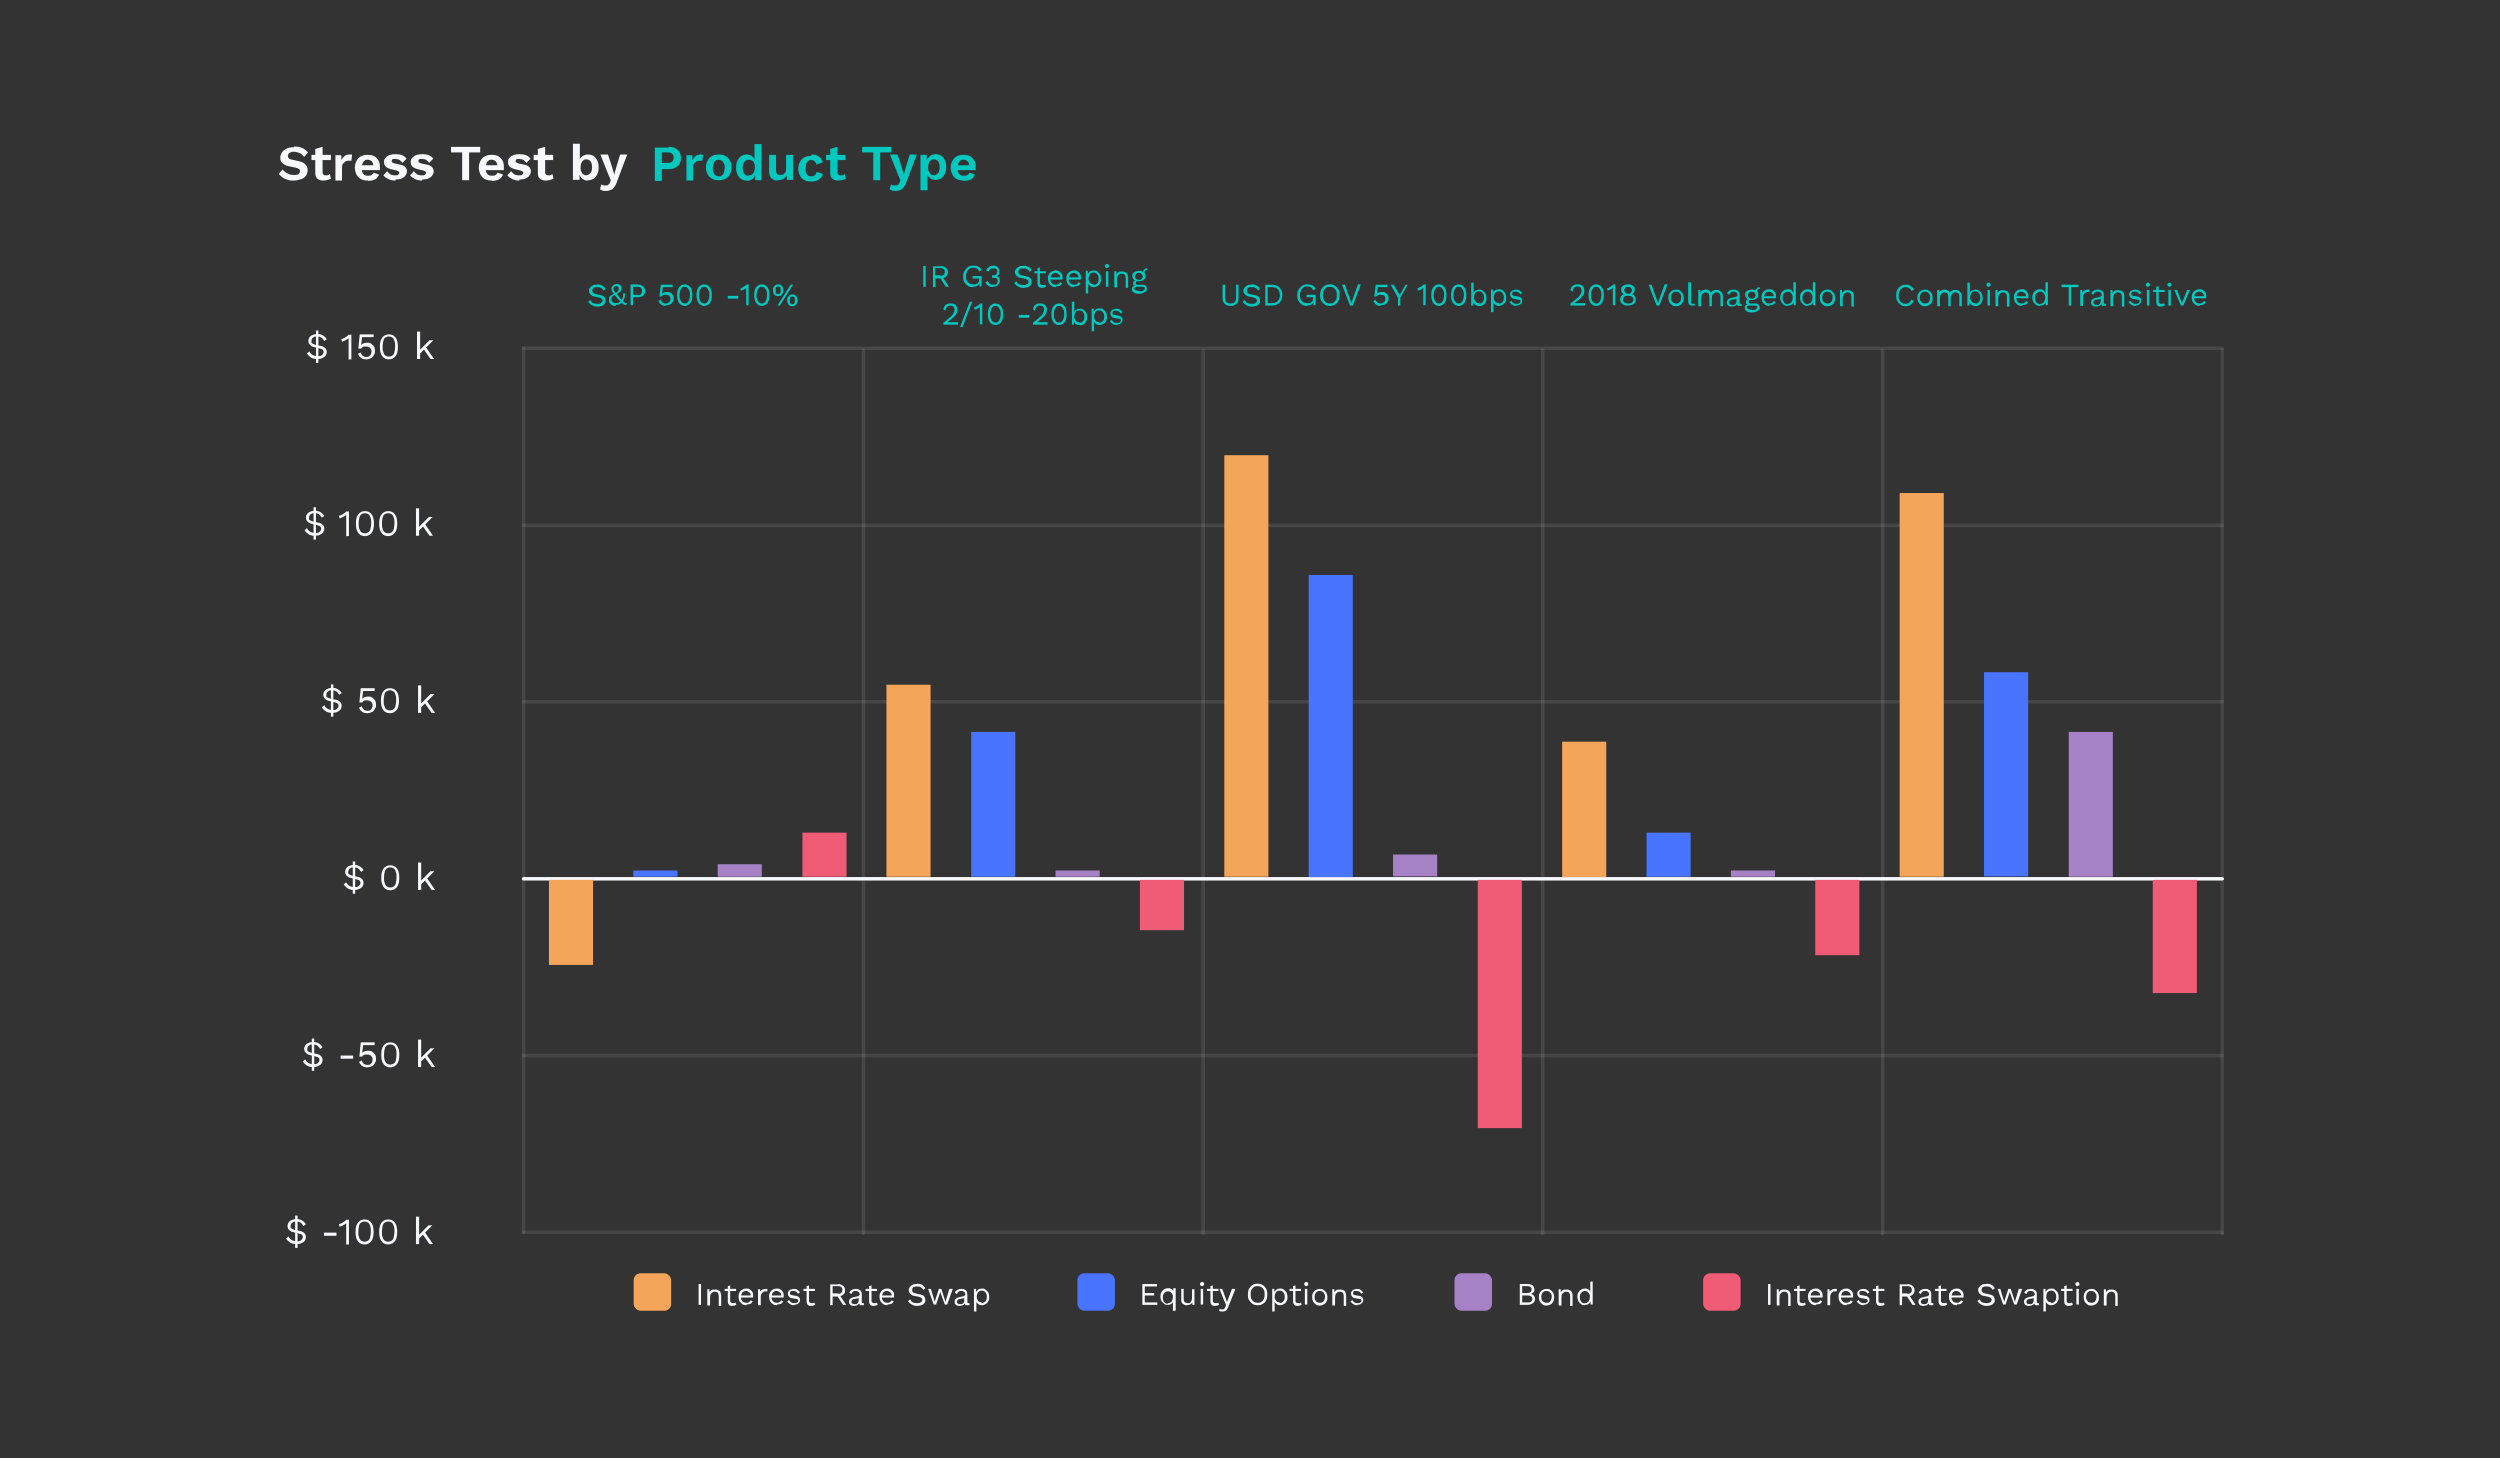 <?xml version="1.0" encoding="UTF-8"?>
<svg id="Custom_Stress_Test" data-name="Custom Stress Test" xmlns="http://www.w3.org/2000/svg" version="1.1" viewBox="0 0 720 420">
  <rect x="0" y="0" width="720" height="420" fill="#333333" stroke="none"/>
  <defs>
    <style>
      .cls-1 {
        fill: #a681c5;
      }

      .cls-1, .cls-2, .cls-3, .cls-4, .cls-5, .cls-6 {
        stroke-width: 0px;
      }

      .cls-7 {
        opacity: .1;
      }

      .cls-7, .cls-8 {
        fill: none;
        stroke: #f7f8fb;
        stroke-linecap: round;
        stroke-miterlimit: 10;
      }

      .cls-7, .cls-9 {
        isolation: isolate;
      }

      .cls-2 {
        fill: #f7f8fb;
      }

      .cls-3 {
        fill: #4874ff;
      }

      .cls-4 {
        fill: #f05b76;
      }

      .cls-5 {
        fill: #00c8bf;
      }

      .cls-6 {
        fill: #f5a55a;
      }
    </style>
  </defs>
  <g id="Grid_-_horizontal" data-name="Grid - horizontal">
    <line class="cls-7" x1="150.8" y1="100.3" x2="640" y2="100.3"/>
    <line class="cls-7" x1="150.8" y1="151.3" x2="640" y2="151.3"/>
    <line class="cls-7" x1="150.8" y1="202.1" x2="640" y2="202.1"/>
    <line class="cls-8" x1="150.8" y1="253.1" x2="640" y2="253.1"/>
    <line class="cls-7" x1="150.8" y1="304" x2="640" y2="304"/>
    <line class="cls-7" x1="150.8" y1="354.9" x2="640" y2="354.9"/>
  </g>
  <g id="Grid-_vertical" data-name="Grid- vertical">
    <line class="cls-7" x1="150.8" y1="100.3" x2="150.8" y2="354.9"/>
    <line class="cls-7" x1="248.7" y1="100.8" x2="248.7" y2="355.3"/>
    <line class="cls-7" x1="346.5" y1="100.8" x2="346.5" y2="355.3"/>
    <line class="cls-7" x1="444.3" y1="100.8" x2="444.3" y2="355.3"/>
    <line class="cls-7" x1="542.2" y1="100.8" x2="542.2" y2="355.3"/>
    <line class="cls-7" x1="640" y1="100.8" x2="640" y2="355.3"/>
  </g>
  <g id="Legend">
    <g>
      <rect class="cls-6" x="182.5" y="366.7" width="10.8" height="10.8" rx="2" ry="2"/>
      <g class="cls-9">
        <g class="cls-9">
          <g class="cls-9">
            <path class="cls-2" d="M201.9,369.8v6h-.7v-6h.7Z"/>
            <path class="cls-2" d="M203.7,375.8v-4.5h.6v1c0,0,0,0,0,0,0-.2.2-.4.4-.6.2-.1.4-.3.6-.3.2,0,.4,0,.7,0,.3,0,.6,0,.9.2.3.1.5.3.6.6s.2.6.2,1v2.9h-.7v-2.7c0-.5-.1-.9-.3-1.1-.2-.2-.5-.3-.8-.3s-.4,0-.7.2c-.2.1-.4.3-.5.5s-.2.5-.2.9v2.4h-.7Z"/>
            <path class="cls-2" d="M212,371.2v.6h-3.3v-.6h3.3ZM210.3,370v4.6c0,.2,0,.4.2.5.1.1.3.2.5.2s.3,0,.5,0,.2-.1.3-.2l.3.6c-.1.1-.3.2-.5.3-.2,0-.4.1-.7.1s-.4,0-.6-.1c-.2,0-.4-.2-.5-.4-.1-.2-.2-.4-.2-.7v-4.5l.7-.2Z"/>
            <path class="cls-2" d="M215,375.9c-.4,0-.8,0-1.2-.3-.3-.2-.6-.5-.8-.8-.2-.4-.3-.8-.3-1.3s0-.9.3-1.3c.2-.4.4-.6.8-.8.3-.2.7-.3,1.1-.3s.8,0,1.1.3c.3.2.5.4.7.7s.2.7.2,1.1,0,.2,0,.3,0,.2,0,.2h-3.7v-.6h3.4-.4c0-.4-.1-.7-.4-.9-.2-.2-.6-.4-.9-.4s-.6,0-.8.2c-.2.1-.4.3-.5.6s-.2.6-.2.9,0,.7.2.9c.1.3.3.5.5.6.2.1.5.2.8.2s.6,0,.8-.2c.2-.1.4-.3.5-.5l.6.3c-.1.2-.3.4-.4.5-.2.2-.4.3-.6.3-.2,0-.5.1-.8.1Z"/>
            <path class="cls-2" d="M218.3,375.8v-4.5h.6v.7c.2-.3.4-.5.7-.6s.5-.2.9-.2.2,0,.3,0c0,0,.2,0,.2,0v.7c-.2,0-.3,0-.3,0,0,0-.2,0-.3,0s-.4,0-.6.2-.4.3-.5.5c-.1.2-.2.5-.2.8v2.5h-.7Z"/>
            <path class="cls-2" d="M223.8,375.9c-.4,0-.8,0-1.2-.3-.3-.2-.6-.5-.8-.8-.2-.4-.3-.8-.3-1.3s0-.9.3-1.3c.2-.4.4-.6.8-.8.3-.2.7-.3,1.1-.3s.8,0,1.1.3c.3.2.5.4.7.7s.2.7.2,1.1,0,.2,0,.3,0,.2,0,.2h-3.7v-.6h3.4-.4c0-.4-.1-.7-.4-.9-.2-.2-.6-.4-.9-.4s-.6,0-.8.2c-.2.1-.4.3-.5.6s-.2.6-.2.9,0,.7.2.9c.1.3.3.5.5.6.2.1.5.2.8.2s.6,0,.8-.2c.2-.1.4-.3.5-.5l.6.3c-.1.2-.3.4-.4.5-.2.2-.4.3-.6.3-.2,0-.5.1-.8.1Z"/>
            <path class="cls-2" d="M228.8,375.9c-.4,0-.9,0-1.2-.3-.4-.2-.7-.5-.9-.8l.6-.4c.1.3.3.5.6.7.3.2.6.2.9.2s.6,0,.8-.2c.2-.1.3-.3.3-.5s0-.2-.1-.3c0-.1-.2-.2-.5-.2l-1.1-.2c-.4,0-.8-.2-1-.5-.2-.2-.3-.5-.3-.8s0-.5.2-.7c.1-.2.3-.4.6-.5.3-.1.6-.2.9-.2s.8,0,1.1.3c.3.2.5.4.7.7l-.6.4c-.1-.3-.3-.5-.5-.6s-.5-.2-.7-.2-.4,0-.6,0-.3.1-.4.2c0,.1-.1.2-.1.4s0,.3.1.4.3.2.5.2l1.1.2c.4,0,.7.2.9.4.2.2.3.4.3.7s0,.5-.2.8c-.2.2-.4.4-.6.5s-.6.2-.9.2Z"/>
            <path class="cls-2" d="M234.7,371.2v.6h-3.3v-.6h3.3ZM233,370v4.6c0,.2,0,.4.2.5.1.1.3.2.5.2s.3,0,.5,0,.2-.1.3-.2l.3.6c-.1.1-.3.2-.5.3-.2,0-.4.1-.7.1s-.4,0-.6-.1c-.2,0-.4-.2-.5-.4-.1-.2-.2-.4-.2-.7v-4.5l.7-.2Z"/>
            <path class="cls-2" d="M241.3,369.8c.6,0,1.1.2,1.5.5s.6.7.6,1.3-.2,1-.6,1.3c-.4.3-.9.5-1.5.5h0s-1.5,0-1.5,0v2.5h-.7v-6h2.3ZM241.3,372.6c.4,0,.8,0,1-.3.2-.2.3-.4.3-.8s-.1-.6-.3-.8c-.2-.2-.5-.3-1-.3h-1.5v2.1h1.5ZM241.7,372.8l2,3h-.9l-1.7-2.6.6-.4Z"/>
            <path class="cls-2" d="M247.6,372.9c0-.3,0-.6-.3-.8-.2-.2-.4-.3-.8-.3s-.6,0-.8.2c-.2.1-.4.4-.5.7l-.6-.4c.1-.3.3-.6.7-.8s.7-.3,1.2-.3.6,0,.9.2c.3.1.5.3.6.5s.2.5.2.9v2.2c0,.2.1.3.3.3s.2,0,.3,0v.6c-.2,0-.3,0-.5,0s-.3,0-.5,0c-.1,0-.2-.2-.3-.3,0-.1-.1-.3-.1-.5h0c0,0,.2,0,.2,0,0,.2-.2.4-.4.6-.2.1-.4.3-.6.3s-.4.1-.6.1-.5,0-.7-.1c-.2,0-.4-.2-.6-.4-.1-.2-.2-.4-.2-.7s.1-.6.3-.8.5-.4,1-.5l1.8-.4v.6l-1.5.3c-.3,0-.5.1-.7.3-.1.1-.2.3-.2.5s0,.3.2.5c.1.1.4.2.6.2s.3,0,.5,0,.3-.1.4-.2c.1,0,.2-.2.3-.4,0-.1.1-.3.1-.5v-1.3Z"/>
            <path class="cls-2" d="M252.6,371.2v.6h-3.3v-.6h3.3ZM251,370v4.6c0,.2,0,.4.2.5.1.1.3.2.5.2s.3,0,.5,0,.2-.1.3-.2l.3.6c-.1.1-.3.2-.5.3-.2,0-.4.1-.7.1s-.4,0-.6-.1c-.2,0-.4-.2-.5-.4-.1-.2-.2-.4-.2-.7v-4.5l.7-.2Z"/>
            <path class="cls-2" d="M255.6,375.9c-.4,0-.8,0-1.2-.3-.3-.2-.6-.5-.8-.8-.2-.4-.3-.8-.3-1.3s0-.9.3-1.3c.2-.4.4-.6.8-.8.3-.2.7-.3,1.1-.3s.8,0,1.1.3c.3.2.5.4.7.7s.2.7.2,1.1,0,.2,0,.3,0,.2,0,.2h-3.7v-.6h3.4-.4c0-.4-.1-.7-.4-.9-.2-.2-.6-.4-.9-.4s-.6,0-.8.2c-.2.1-.4.3-.5.6s-.2.6-.2.9,0,.7.2.9c.1.3.3.5.5.6.2.1.5.2.8.2s.6,0,.8-.2c.2-.1.4-.3.5-.5l.6.3c-.1.2-.3.4-.4.5-.2.2-.4.3-.6.3-.2,0-.5.1-.8.1Z"/>
            <path class="cls-2" d="M264.1,369.7c.5,0,1,.1,1.4.3.4.2.7.5,1,1l-.6.5c-.2-.4-.5-.7-.8-.8-.3-.2-.6-.2-1-.2s-.6,0-.8.1c-.2,0-.4.2-.5.4,0,.1-.1.3-.1.5s0,.4.2.6c.1.2.4.3.8.4l1.3.3c.6.1,1,.3,1.2.6s.3.6.3,1,0,.6-.3.9c-.2.3-.5.5-.8.6-.3.1-.8.2-1.2.2s-.8,0-1.2-.2c-.3-.1-.6-.3-.9-.5-.2-.2-.4-.4-.6-.7l.6-.5c.1.2.3.4.4.6s.4.3.7.4c.3,0,.6.1.9.1s.6,0,.8-.1.4-.2.5-.3c.1-.1.2-.3.2-.5s0-.4-.2-.5c-.1-.2-.4-.3-.7-.4l-1.4-.3c-.4,0-.7-.2-.9-.4s-.4-.3-.5-.5-.2-.4-.2-.7,0-.6.3-.9c.2-.3.4-.5.8-.7.3-.2.7-.2,1.2-.2Z"/>
            <path class="cls-2" d="M273.6,371.2h.8l-1.6,4.5h-.7l-1.3-3.6-1.2,3.6h-.7l-1.6-4.5h.8l1.1,3.7,1.2-3.7h.7l1.2,3.7,1.1-3.7Z"/>
            <path class="cls-2" d="M278,372.9c0-.3,0-.6-.3-.8-.2-.2-.4-.3-.8-.3s-.6,0-.8.2c-.2.1-.4.4-.5.7l-.6-.4c.1-.3.3-.6.7-.8s.7-.3,1.2-.3.6,0,.9.2c.3.1.5.3.6.5s.2.5.2.9v2.2c0,.2.1.3.3.3s.2,0,.3,0v.6c-.2,0-.3,0-.5,0s-.3,0-.5,0c-.1,0-.2-.2-.3-.3,0-.1-.1-.3-.1-.5h0c0,0,.2,0,.2,0,0,.2-.2.4-.4.6-.2.1-.4.3-.6.3s-.4.1-.6.1-.5,0-.7-.1c-.2,0-.4-.2-.6-.4-.1-.2-.2-.4-.2-.7s.1-.6.3-.8.5-.4,1-.5l1.8-.4v.6l-1.5.3c-.3,0-.5.1-.7.3-.1.1-.2.3-.2.5s0,.3.2.5c.1.1.4.2.6.2s.3,0,.5,0,.3-.1.4-.2c.1,0,.2-.2.3-.4,0-.1.1-.3.1-.5v-1.3Z"/>
            <path class="cls-2" d="M280.5,377.7v-6.5h.6v1.1c0,0,0-.1,0-.1,0-.2.2-.4.4-.6.2-.2.3-.3.6-.4.2,0,.5-.1.7-.1.4,0,.7,0,1,.3.3.2.6.5.8.8s.3.8.3,1.3,0,.9-.3,1.3c-.2.4-.4.6-.8.8-.3.2-.7.3-1,.3s-.7,0-1-.3c-.3-.2-.5-.4-.6-.7h0c0-.1,0,2.8,0,2.8h-.7ZM282.7,375.3c.4,0,.8-.2,1.1-.5.3-.3.4-.7.4-1.3s-.1-.9-.4-1.3c-.2-.3-.6-.5-1-.5s-.5,0-.8.2c-.2.1-.4.3-.5.6-.1.3-.2.6-.2.9s0,.6.2.9c.1.3.3.5.5.6.2.1.5.2.8.2Z"/>
          </g>
        </g>
      </g>
    </g>
    <g>
      <rect class="cls-3" x="310.3" y="366.7" width="10.8" height="10.8" rx="2" ry="2"/>
      <g class="cls-9">
        <g class="cls-9">
          <g class="cls-9">
            <path class="cls-2" d="M329,375.8v-6h4.2v.7h-3.5v1.9h2.7v.7h-2.7v2h3.6v.7h-4.3Z"/>
            <path class="cls-2" d="M337.8,377.7v-3.2h.1c0,.4-.1.6-.3.8-.2.2-.4.3-.6.4s-.5.1-.7.1c-.4,0-.7,0-1-.3-.3-.2-.6-.5-.8-.8-.2-.4-.3-.8-.3-1.3s.1-.9.3-1.3c.2-.4.5-.6.8-.8.3-.2.7-.3,1.1-.3s.5,0,.7.1.4.2.6.4c.2.2.3.4.3.6h-.1v-1.1h.7v6.5h-.7ZM336.3,375.3c.3,0,.5,0,.8-.2s.4-.3.5-.6c.1-.3.2-.6.2-.9s0-.7-.2-.9c-.1-.3-.3-.4-.5-.6s-.5-.2-.7-.2c-.4,0-.8.2-1.1.5-.3.3-.4.7-.4,1.3s.1.9.4,1.3c.2.3.6.5,1,.5Z"/>
            <path class="cls-2" d="M341.8,375.9c-.3,0-.6,0-.8-.2-.3-.1-.5-.3-.6-.5-.2-.2-.2-.6-.2-1v-3h.7v2.8c0,.5.1.8.3,1s.5.3.8.3.3,0,.5,0c.2,0,.3-.1.4-.3s.2-.3.3-.5c0-.2.1-.4.1-.7v-2.5h.7v4.5h-.6v-.7c-.2.3-.4.5-.7.6s-.6.2-1,.2Z"/>
            <path class="cls-2" d="M346.2,370.4c-.2,0-.3,0-.4-.2-.1,0-.2-.2-.2-.4s0-.3.2-.4c.1-.1.2-.2.4-.2s.3,0,.4.2c.1,0,.2.2.2.4s0,.3-.2.4c-.1.1-.2.2-.4.2ZM346.5,371.2v4.5h-.7v-4.5h.7Z"/>
            <path class="cls-2" d="M350.9,371.2v.6h-3.3v-.6h3.3ZM349.3,370v4.6c0,.2,0,.4.2.5.1.1.3.2.5.2s.3,0,.5,0,.2-.1.3-.2l.3.6c-.1.1-.3.2-.5.3-.2,0-.4.1-.7.1s-.4,0-.6-.1c-.2,0-.4-.2-.5-.4-.1-.2-.2-.4-.2-.7v-4.5l.7-.2Z"/>
            <path class="cls-2" d="M355.8,371.2l-2.1,5.3c-.1.3-.2.5-.4.7-.1.2-.3.3-.5.4s-.4.1-.6.1-.4,0-.6,0-.3-.1-.5-.2l.2-.6c.1.1.2.2.4.2.1,0,.3,0,.4,0s.3,0,.4-.1.3-.3.4-.6l.2-.6-.5-1.1-1.4-3.5h.8l1.1,3,.3.8.3-.9,1.1-2.9h.8Z"/>
            <path class="cls-2" d="M362.2,369.7c.6,0,1.1.1,1.5.4.4.3.7.6,1,1.1.2.5.3,1,.3,1.6s-.1,1.2-.3,1.6c-.2.5-.5.8-1,1.1-.4.3-.9.4-1.5.4s-1.1-.1-1.5-.4c-.4-.3-.7-.6-1-1.1s-.3-1-.3-1.6.1-1.2.3-1.6.5-.8,1-1.1c.4-.3.9-.4,1.5-.4ZM362.2,370.4c-.4,0-.8,0-1.1.3-.3.2-.5.5-.7.8-.2.4-.2.8-.2,1.3s0,.9.2,1.3c.2.4.4.6.7.8.3.2.7.3,1.1.3s.8,0,1.1-.3c.3-.2.5-.5.7-.8.2-.4.2-.8.2-1.3s0-.9-.2-1.3c-.2-.4-.4-.6-.7-.8s-.7-.3-1.1-.3Z"/>
            <path class="cls-2" d="M366.4,377.7v-6.5h.6v1.1c0,0,0-.1,0-.1,0-.2.2-.4.4-.6.2-.2.3-.3.6-.4.2,0,.5-.1.7-.1.4,0,.7,0,1,.3.3.2.6.5.8.8.2.4.3.8.3,1.3s0,.9-.3,1.3c-.2.4-.4.6-.8.8-.3.2-.7.3-1,.3s-.7,0-1-.3c-.3-.2-.5-.4-.6-.7h0c0-.1,0,2.8,0,2.8h-.7ZM368.5,375.3c.4,0,.8-.2,1.1-.5s.4-.7.4-1.3-.1-.9-.4-1.3c-.2-.3-.6-.5-1-.5s-.5,0-.8.2c-.2.1-.4.3-.5.6-.1.3-.2.6-.2.9s0,.6.2.9.3.5.5.6c.2.1.5.2.8.2Z"/>
            <path class="cls-2" d="M374.7,371.2v.6h-3.3v-.6h3.3ZM373.1,370v4.6c0,.2,0,.4.2.5.1.1.3.2.5.2s.3,0,.5,0,.2-.1.3-.2l.3.6c-.1.1-.3.2-.5.3-.2,0-.4.1-.7.1s-.4,0-.6-.1c-.2,0-.4-.2-.5-.4-.1-.2-.2-.4-.2-.7v-4.5l.7-.2Z"/>
            <path class="cls-2" d="M376.2,370.4c-.2,0-.3,0-.4-.2s-.2-.2-.2-.4,0-.3.2-.4.2-.2.4-.2.3,0,.4.2c.1,0,.2.2.2.4s0,.3-.2.4c-.1.1-.2.2-.4.2ZM376.5,371.2v4.5h-.7v-4.5h.7Z"/>
            <path class="cls-2" d="M380.1,371.2c.4,0,.8,0,1.1.3.3.2.6.5.8.8.2.4.3.8.3,1.3s0,.9-.3,1.3c-.2.4-.4.6-.8.8-.3.2-.7.3-1.1.3s-.8,0-1.1-.3c-.3-.2-.6-.5-.8-.8-.2-.4-.3-.8-.3-1.3s0-.9.3-1.3c.2-.4.4-.6.8-.8.3-.2.7-.3,1.1-.3ZM380.1,371.8c-.3,0-.6,0-.8.2s-.4.3-.5.6c-.1.3-.2.6-.2.9s0,.7.2.9c.1.3.3.5.5.6s.5.2.8.2.6,0,.8-.2c.2-.1.4-.3.5-.6.1-.3.2-.6.2-.9s0-.7-.2-.9c-.1-.3-.3-.5-.5-.6-.2-.1-.5-.2-.8-.2Z"/>
            <path class="cls-2" d="M383.7,375.8v-4.5h.6v1c0,0,0,0,0,0,0-.2.2-.4.4-.6s.4-.3.6-.3c.2,0,.4,0,.7,0,.3,0,.6,0,.9.2.3.1.5.3.6.6s.2.6.2,1v2.9h-.7v-2.7c0-.5-.1-.9-.3-1.1-.2-.2-.5-.3-.8-.3s-.4,0-.7.2c-.2.1-.4.3-.5.5s-.2.5-.2.9v2.4h-.7Z"/>
            <path class="cls-2" d="M391,375.9c-.4,0-.9,0-1.2-.3-.4-.2-.7-.5-.9-.8l.6-.4c.1.3.3.5.6.7.3.2.6.2.9.2s.6,0,.8-.2c.2-.1.3-.3.3-.5s0-.2-.1-.3c0-.1-.2-.2-.5-.2l-1.1-.2c-.4,0-.8-.2-1-.5-.2-.2-.3-.5-.3-.8s0-.5.2-.7c.1-.2.3-.4.6-.5.3-.1.6-.2.9-.2s.8,0,1.1.3.5.4.7.7l-.6.4c-.1-.3-.3-.5-.5-.6s-.5-.2-.7-.2-.4,0-.6,0-.3.1-.4.2c0,.1-.1.2-.1.4s0,.3.1.4c0,.1.3.2.5.2l1.1.2c.4,0,.7.2.9.4.2.2.3.4.3.7s0,.5-.2.8c-.2.2-.4.4-.6.5s-.6.2-.9.2Z"/>
          </g>
        </g>
      </g>
    </g>
    <g>
      <rect class="cls-1" x="418.9" y="366.7" width="10.8" height="10.8" rx="2" ry="2"/>
      <g class="cls-9">
        <g class="cls-9">
          <g class="cls-9">
            <path class="cls-2" d="M437.7,375.8v-6h2.1c.7,0,1.2.1,1.6.4.3.3.5.7.5,1.2s0,.6-.3.8c-.2.2-.4.4-.7.5h0c.4,0,.6.2.9.5.2.3.3.6.3.9,0,.5-.2.9-.6,1.2-.4.3-.9.5-1.6.5h-2.1ZM438.4,372.4h1.4c.8,0,1.3-.3,1.3-1s-.4-1-1.3-1h-1.4v2ZM438.4,375.1h1.6c.4,0,.8,0,1-.3.2-.2.3-.4.3-.7s-.1-.6-.3-.7c-.2-.2-.5-.3-1-.3h-1.6v2Z"/>
            <path class="cls-2" d="M445.4,371.2c.4,0,.8,0,1.1.3.3.2.6.5.8.8.2.4.3.8.3,1.3s0,.9-.3,1.3c-.2.4-.4.6-.8.8-.3.2-.7.3-1.1.3s-.8,0-1.1-.3c-.3-.2-.6-.5-.8-.8-.2-.4-.3-.8-.3-1.3s0-.9.3-1.3c.2-.4.4-.6.8-.8.3-.2.7-.3,1.1-.3ZM445.4,371.8c-.3,0-.6,0-.8.2-.2.1-.4.3-.5.6-.1.3-.2.6-.2.9s0,.7.2.9c.1.3.3.5.5.6.2.1.5.2.8.2s.6,0,.8-.2.4-.3.5-.6.2-.6.2-.9,0-.7-.2-.9-.3-.5-.5-.6-.5-.2-.8-.2Z"/>
            <path class="cls-2" d="M448.9,375.8v-4.5h.6v1c0,0,0,0,0,0,0-.2.2-.4.4-.6.2-.1.4-.3.6-.3.2,0,.4,0,.7,0,.3,0,.6,0,.9.2.3.1.5.3.6.6.2.3.2.6.2,1v2.9h-.7v-2.7c0-.5-.1-.9-.3-1.1-.2-.2-.5-.3-.8-.3s-.4,0-.7.2c-.2.1-.4.3-.5.5s-.2.5-.2.9v2.4h-.7Z"/>
            <path class="cls-2" d="M456.4,375.9c-.4,0-.7,0-1-.3-.3-.2-.6-.5-.8-.8-.2-.4-.3-.8-.3-1.3s0-.9.3-1.3c.2-.4.5-.6.8-.8.3-.2.7-.3,1.1-.3s.7,0,1,.3c.3.2.5.5.5.8h0c0,0,0-3.1,0-3.1h.7v6.6h-.6v-1.1c0,0,0,0,0,0,0,.3-.1.5-.3.7-.2.2-.4.3-.6.4s-.5.1-.7.1ZM456.4,375.3c.3,0,.5,0,.8-.2s.4-.4.5-.6c.1-.3.2-.6.2-1s0-.6-.2-.9c-.1-.2-.3-.4-.5-.6-.2-.1-.5-.2-.7-.2-.5,0-.8.2-1.1.5-.3.3-.4.7-.4,1.3s.1.9.4,1.3c.2.3.6.5,1,.5Z"/>
          </g>
        </g>
      </g>
    </g>
    <g>
      <rect class="cls-4" x="490.5" y="366.7" width="10.8" height="10.8" rx="2" ry="2"/>
      <g class="cls-9">
        <g class="cls-9">
          <g class="cls-9">
            <path class="cls-2" d="M509.9,369.8v6h-.7v-6h.7Z"/>
            <path class="cls-2" d="M511.7,375.8v-4.5h.6v1c0,0,0,0,0,0,0-.2.2-.4.4-.6s.4-.3.6-.3c.2,0,.4,0,.7,0,.3,0,.6,0,.9.2.3.1.5.3.6.6.2.3.2.6.2,1v2.9h-.7v-2.7c0-.5-.1-.9-.3-1.1-.2-.2-.5-.3-.8-.3s-.4,0-.7.2c-.2.1-.4.3-.5.5s-.2.5-.2.9v2.4h-.7Z"/>
            <path class="cls-2" d="M520,371.2v.6h-3.3v-.6h3.3ZM518.3,370v4.6c0,.2,0,.4.2.5.1.1.3.2.5.2s.3,0,.5,0c.1,0,.2-.1.3-.2l.3.6c-.1.1-.3.2-.5.3-.2,0-.4.1-.7.1s-.4,0-.6-.1c-.2,0-.4-.2-.5-.4s-.2-.4-.2-.7v-4.5l.7-.2Z"/>
            <path class="cls-2" d="M523,375.9c-.4,0-.8,0-1.2-.3-.3-.2-.6-.5-.8-.8-.2-.4-.3-.8-.3-1.3s0-.9.3-1.3c.2-.4.4-.6.8-.8.3-.2.7-.3,1.1-.3s.8,0,1.1.3c.3.2.5.4.7.7.2.3.2.7.2,1.1s0,.2,0,.3,0,.2,0,.2h-3.7v-.6h3.4-.4c0-.4-.1-.7-.4-.9-.2-.2-.6-.4-.9-.4s-.6,0-.8.2c-.2.1-.4.3-.5.6s-.2.6-.2.9,0,.7.2.9c.1.3.3.5.5.6s.5.2.8.2.6,0,.8-.2c.2-.1.4-.3.5-.5l.6.3c-.1.2-.3.4-.4.5-.2.2-.4.3-.6.3-.2,0-.5.1-.8.1Z"/>
            <path class="cls-2" d="M526.3,375.8v-4.5h.6v.7c.2-.3.4-.5.7-.6.2-.1.5-.2.9-.2s.2,0,.3,0c0,0,.2,0,.2,0v.7c-.2,0-.3,0-.3,0,0,0-.2,0-.3,0s-.4,0-.6.2c-.2.1-.4.3-.5.5s-.2.5-.2.8v2.5h-.7Z"/>
            <path class="cls-2" d="M531.8,375.9c-.4,0-.8,0-1.2-.3-.3-.2-.6-.5-.8-.8-.2-.4-.3-.8-.3-1.3s0-.9.3-1.3c.2-.4.4-.6.8-.8.3-.2.7-.3,1.1-.3s.8,0,1.1.3c.3.2.5.4.7.7.2.3.2.7.2,1.1s0,.2,0,.3,0,.2,0,.2h-3.7v-.6h3.4-.4c0-.4-.1-.7-.4-.9-.2-.2-.6-.4-.9-.4s-.6,0-.8.2c-.2.1-.4.3-.5.6s-.2.6-.2.9,0,.7.2.9.3.5.5.6c.2.1.5.2.8.2s.6,0,.8-.2c.2-.1.4-.3.5-.5l.6.3c-.1.2-.3.4-.4.5-.2.2-.4.3-.6.3-.2,0-.5.1-.8.1Z"/>
            <path class="cls-2" d="M536.8,375.9c-.4,0-.9,0-1.2-.3-.4-.2-.7-.5-.9-.8l.6-.4c.1.3.3.5.6.7.3.2.6.2.9.2s.6,0,.8-.2.3-.3.3-.5,0-.2-.1-.3c0-.1-.2-.2-.5-.2l-1.1-.2c-.4,0-.8-.2-1-.5-.2-.2-.3-.5-.3-.8s0-.5.2-.7c.1-.2.3-.4.6-.5.3-.1.6-.2.9-.2s.8,0,1.1.3c.3.2.5.4.7.7l-.6.4c-.1-.3-.3-.5-.5-.6s-.5-.2-.7-.2-.4,0-.6,0c-.2,0-.3.1-.4.2,0,.1-.1.2-.1.4s0,.3.1.4.3.2.5.2l1.1.2c.4,0,.7.2.9.4s.3.4.3.7,0,.5-.2.8c-.2.2-.4.4-.6.5-.3.1-.6.2-.9.2Z"/>
            <path class="cls-2" d="M542.7,371.2v.6h-3.3v-.6h3.3ZM541,370v4.6c0,.2,0,.4.2.5.1.1.3.2.5.2s.3,0,.5,0c.1,0,.2-.1.3-.2l.3.6c-.1.1-.3.2-.5.3-.2,0-.4.1-.7.1s-.4,0-.6-.1c-.2,0-.4-.2-.5-.4s-.2-.4-.2-.7v-4.5l.7-.2Z"/>
            <path class="cls-2" d="M549.3,369.8c.6,0,1.1.2,1.5.5s.6.7.6,1.3-.2,1-.6,1.3c-.4.3-.9.5-1.5.5h0s-1.5,0-1.5,0v2.5h-.7v-6h2.3ZM549.3,372.6c.4,0,.8,0,1-.3s.3-.4.3-.8-.1-.6-.3-.8c-.2-.2-.5-.3-1-.3h-1.5v2.1h1.5ZM549.7,372.8l2,3h-.9l-1.7-2.6.6-.4Z"/>
            <path class="cls-2" d="M555.6,372.9c0-.3,0-.6-.3-.8-.2-.2-.4-.3-.8-.3s-.6,0-.8.2c-.2.1-.4.4-.5.7l-.6-.4c.1-.3.3-.6.7-.8.3-.2.7-.3,1.2-.3s.6,0,.9.2c.3.1.5.3.6.5.2.2.2.5.2.9v2.2c0,.2.1.3.3.3s.2,0,.3,0v.6c-.2,0-.3,0-.5,0s-.3,0-.5,0c-.1,0-.2-.2-.3-.3,0-.1-.1-.3-.1-.5h0c0,0,.2,0,.2,0,0,.2-.2.4-.4.6-.2.1-.4.3-.6.3-.2,0-.4.1-.6.1s-.5,0-.7-.1c-.2,0-.4-.2-.6-.4-.1-.2-.2-.4-.2-.7s.1-.6.3-.8.5-.4,1-.5l1.8-.4v.6l-1.5.3c-.3,0-.5.1-.7.3s-.2.3-.2.5,0,.3.2.5c.1.1.4.2.6.2s.3,0,.5,0c.2,0,.3-.1.4-.2.1,0,.2-.2.3-.4,0-.1.1-.3.1-.5v-1.3Z"/>
            <path class="cls-2" d="M560.6,371.2v.6h-3.3v-.6h3.3ZM559,370v4.6c0,.2,0,.4.2.5.1.1.3.2.5.2s.3,0,.5,0c.1,0,.2-.1.3-.2l.3.6c-.1.1-.3.2-.5.3-.2,0-.4.1-.7.1s-.4,0-.6-.1c-.2,0-.4-.2-.5-.4-.1-.2-.2-.4-.2-.7v-4.5l.7-.2Z"/>
            <path class="cls-2" d="M563.6,375.9c-.4,0-.8,0-1.2-.3-.3-.2-.6-.5-.8-.8-.2-.4-.3-.8-.3-1.3s0-.9.3-1.3c.2-.4.4-.6.8-.8.3-.2.7-.3,1.1-.3s.8,0,1.1.3c.3.2.5.4.7.7.2.3.2.7.2,1.1s0,.2,0,.3,0,.2,0,.2h-3.7v-.6h3.4-.4c0-.4-.1-.7-.4-.9-.2-.2-.6-.4-.9-.4s-.6,0-.8.2c-.2.1-.4.3-.5.6s-.2.6-.2.9,0,.7.2.9.3.5.5.6c.2.1.5.2.8.2s.6,0,.8-.2c.2-.1.4-.3.5-.5l.6.3c-.1.2-.3.4-.4.5-.2.2-.4.3-.6.3-.2,0-.5.1-.8.1Z"/>
            <path class="cls-2" d="M572.1,369.7c.5,0,1,.1,1.4.3.4.2.7.5,1,1l-.6.5c-.2-.4-.5-.7-.8-.8-.3-.2-.6-.2-1-.2s-.6,0-.8.1c-.2,0-.4.2-.5.4,0,.1-.1.3-.1.5s0,.4.2.6c.1.2.4.3.8.4l1.3.3c.6.1,1,.3,1.2.6s.3.6.3,1,0,.6-.3.9c-.2.3-.5.5-.8.6-.3.1-.8.2-1.2.2s-.8,0-1.2-.2c-.3-.1-.6-.3-.9-.5-.2-.2-.4-.4-.6-.7l.6-.5c.1.2.3.4.4.6.2.2.4.3.7.4.3,0,.6.1.9.1s.6,0,.8-.1.4-.2.5-.3c.1-.1.2-.3.2-.5s0-.4-.2-.5c-.1-.2-.4-.3-.7-.4l-1.4-.3c-.4,0-.7-.2-.9-.4s-.4-.3-.5-.5c-.1-.2-.2-.4-.2-.7s0-.6.3-.9c.2-.3.4-.5.8-.7.3-.2.7-.2,1.2-.2Z"/>
            <path class="cls-2" d="M581.6,371.2h.8l-1.6,4.5h-.7l-1.3-3.6-1.2,3.6h-.7l-1.6-4.5h.8l1.1,3.7,1.2-3.7h.7l1.2,3.7,1.1-3.7Z"/>
            <path class="cls-2" d="M586,372.9c0-.3,0-.6-.3-.8-.2-.2-.4-.3-.8-.3s-.6,0-.8.2c-.2.1-.4.4-.5.7l-.6-.4c.1-.3.3-.6.7-.8.3-.2.7-.3,1.2-.3s.6,0,.9.2.5.3.6.5c.2.2.2.5.2.9v2.2c0,.2.1.3.3.3s.2,0,.3,0v.6c-.2,0-.3,0-.5,0s-.3,0-.5,0c-.1,0-.2-.2-.3-.3,0-.1-.1-.3-.1-.5h0c0,0,.2,0,.2,0,0,.2-.2.4-.4.6-.2.1-.4.3-.6.3-.2,0-.4.1-.6.1s-.5,0-.7-.1c-.2,0-.4-.2-.6-.4-.1-.2-.2-.4-.2-.7s.1-.6.3-.8.5-.4,1-.5l1.8-.4v.6l-1.5.3c-.3,0-.5.1-.7.3-.1.1-.2.3-.2.5s0,.3.2.5.4.2.6.2.3,0,.5,0c.2,0,.3-.1.4-.2.1,0,.2-.2.3-.4s.1-.3.1-.5v-1.3Z"/>
            <path class="cls-2" d="M588.5,377.7v-6.5h.6v1.1c0,0,0-.1,0-.1,0-.2.2-.4.4-.6.2-.2.3-.3.6-.4.2,0,.5-.1.7-.1.4,0,.7,0,1,.3.3.2.6.5.8.8.2.4.3.8.3,1.3s0,.9-.3,1.3c-.2.4-.4.6-.8.8-.3.2-.7.3-1,.3s-.7,0-1-.3c-.3-.2-.5-.4-.6-.7h0c0-.1,0,2.8,0,2.8h-.7ZM590.7,375.3c.4,0,.8-.2,1.1-.5.3-.3.4-.7.4-1.3s-.1-.9-.4-1.3c-.2-.3-.6-.5-1-.5s-.5,0-.8.2c-.2.1-.4.3-.5.6-.1.3-.2.6-.2.9s0,.6.2.9.3.5.5.6c.2.1.5.2.8.2Z"/>
            <path class="cls-2" d="M596.9,371.2v.6h-3.3v-.6h3.3ZM595.2,370v4.6c0,.2,0,.4.2.5.1.1.3.2.5.2s.3,0,.5,0c.1,0,.2-.1.3-.2l.3.6c-.1.1-.3.2-.5.3-.2,0-.4.1-.7.1s-.4,0-.6-.1c-.2,0-.4-.2-.5-.4s-.2-.4-.2-.7v-4.5l.7-.2Z"/>
            <path class="cls-2" d="M598.3,370.4c-.2,0-.3,0-.4-.2s-.2-.2-.2-.4,0-.3.2-.4.2-.2.4-.2.3,0,.4.2.2.2.2.4,0,.3-.2.4-.2.2-.4.2ZM598.7,371.2v4.5h-.7v-4.5h.7Z"/>
            <path class="cls-2" d="M602.3,371.2c.4,0,.8,0,1.1.3.3.2.6.5.8.8.2.4.3.8.3,1.3s0,.9-.3,1.3c-.2.4-.4.6-.8.8-.3.2-.7.3-1.1.3s-.8,0-1.1-.3c-.3-.2-.6-.5-.8-.8-.2-.4-.3-.8-.3-1.3s0-.9.3-1.3c.2-.4.4-.6.8-.8.3-.2.7-.3,1.1-.3ZM602.3,371.8c-.3,0-.6,0-.8.2s-.4.3-.5.6-.2.6-.2.9,0,.7.2.9.3.5.5.6.5.2.8.2.6,0,.8-.2c.2-.1.4-.3.5-.6s.2-.6.2-.9,0-.7-.2-.9-.3-.5-.5-.6c-.2-.1-.5-.2-.8-.2Z"/>
            <path class="cls-2" d="M605.9,375.8v-4.5h.6v1c0,0,0,0,0,0,0-.2.2-.4.4-.6.2-.1.4-.3.6-.3.2,0,.4,0,.7,0,.3,0,.6,0,.9.2.3.1.5.3.6.6.2.3.2.6.2,1v2.9h-.7v-2.7c0-.5-.1-.9-.3-1.1-.2-.2-.5-.3-.8-.3s-.4,0-.7.2c-.2.1-.4.3-.5.5s-.2.5-.2.9v2.4h-.7Z"/>
          </g>
        </g>
      </g>
    </g>
  </g>
  <g id="Y">
    <g class="cls-9">
      <g class="cls-9">
        <g class="cls-9">
          <path class="cls-2" d="M91.4,103.4c-.5,0-.9,0-1.3-.2-.4-.1-.7-.3-1-.6-.3-.2-.5-.5-.7-.8l.7-.6c.1.3.3.5.5.7.2.2.5.4.8.5.3.1.6.2,1,.2s1,0,1.3-.3.5-.5.5-.9,0-.4-.2-.6c-.1-.2-.4-.3-.8-.4l-1.6-.4c-.4-.1-.8-.2-1-.4-.3-.2-.4-.4-.6-.6-.1-.2-.2-.5-.2-.8s.1-.7.3-1c.2-.3.5-.6.9-.7.4-.2.8-.3,1.4-.3s1.1.1,1.6.4.8.6,1.1,1.1l-.7.5c-.3-.4-.5-.8-.9-1-.3-.2-.7-.3-1.2-.3s-.7,0-.9.2c-.2.1-.4.2-.5.4s-.2.4-.2.6,0,.3,0,.5.2.3.4.4c.2.1.4.2.7.3l1.5.3c.7.1,1.1.4,1.4.7.3.3.4.7.4,1.1s-.1.7-.3,1c-.2.3-.5.5-.9.7s-.9.3-1.4.3ZM91,104.5v-9.3h.7v9.3h-.7Z"/>
          <path class="cls-2" d="M100.4,103.4v-5.2c0-.1,0-.3,0-.4,0-.1,0-.3,0-.4-.2.2-.5.4-.9.6-.3.2-.7.3-1,.4l-.2-.8c.1,0,.3,0,.5-.1.2,0,.4-.2.6-.3s.4-.3.6-.4c.2-.1.3-.3.4-.4h.8v7.1h-.9Z"/>
          <path class="cls-2" d="M105.5,103.5c-.6,0-1.1-.1-1.5-.4s-.7-.7-.9-1.2l.8-.4c.1.4.3.7.5.9.2.2.6.4,1.1.4s.6,0,.8-.2c.2-.1.4-.3.5-.5.1-.2.2-.5.2-.8s0-.6-.2-.8c-.1-.2-.3-.4-.5-.5s-.5-.2-.8-.2-.4,0-.6,0c-.2,0-.4.1-.5.2s-.3.2-.4.4h-.8c0-.1.4-4.1.4-4.1h4v.8h-3.3l-.3,2.2h0c0,0,0,0,0,0,.2-.2.4-.3.7-.4.3-.1.6-.2,1-.2s.8,0,1.2.3c.3.2.6.5.8.8.2.3.3.7.3,1.2s0,.7-.2,1c-.1.3-.3.5-.5.8s-.5.4-.8.5c-.3.1-.6.2-1,.2Z"/>
          <path class="cls-2" d="M112,103.5c-.8,0-1.5-.3-1.9-.9-.5-.6-.7-1.5-.7-2.7s.2-2.1.7-2.7c.5-.6,1.1-.9,1.9-.9s1.5.3,1.9.9c.5.6.7,1.5.7,2.7s-.2,2.1-.7,2.7c-.5.6-1.1.9-1.9.9ZM112,102.7c.4,0,.7-.1,1-.3.3-.2.5-.5.6-1,.1-.4.2-1,.2-1.6s0-1.2-.2-1.6c-.1-.4-.3-.8-.6-1-.3-.2-.6-.3-1-.3s-.7.1-1,.3-.5.5-.6,1c-.1.4-.2,1-.2,1.6s0,1.2.2,1.6c.1.4.3.8.6,1s.6.3,1,.3Z"/>
          <path class="cls-2" d="M121,95.5v7.9h-.9v-7.9h.9ZM124.8,98l-2.3,2.3-.2.2-1.8,1.8v-1.1l3.2-3.2h1.1ZM122.6,99.9l2.4,3.5h-1l-2.1-3,.7-.5Z"/>
        </g>
      </g>
    </g>
    <g class="cls-9">
      <g class="cls-9">
        <g class="cls-9">
          <path class="cls-2" d="M95.7,205.3c-.5,0-.9,0-1.3-.2-.4-.1-.7-.3-1-.6-.3-.2-.5-.5-.7-.8l.7-.6c.1.3.3.5.5.7.2.2.5.4.8.5.3.1.6.2,1,.2s1,0,1.3-.3.5-.5.5-.9,0-.4-.2-.6c-.1-.2-.4-.3-.8-.4l-1.6-.4c-.4-.1-.8-.2-1-.4-.3-.2-.4-.4-.6-.6-.1-.2-.2-.5-.2-.8s.1-.7.3-1c.2-.3.5-.6.9-.7.4-.2.8-.3,1.4-.3s1.1.1,1.6.4.8.6,1.1,1.1l-.7.5c-.3-.4-.5-.8-.9-1-.3-.2-.7-.3-1.2-.3s-.7,0-.9.2c-.2.1-.4.2-.5.4s-.2.4-.2.6,0,.3,0,.5.2.3.4.4c.2.1.4.2.7.3l1.5.3c.7.1,1.1.4,1.4.7.3.3.4.7.4,1.1s-.1.7-.3,1c-.2.3-.5.5-.9.7s-.9.3-1.4.3ZM95.3,206.4v-9.3h.7v9.3h-.7Z"/>
          <path class="cls-2" d="M105.8,205.4c-.6,0-1.1-.1-1.5-.4s-.7-.7-.9-1.2l.8-.4c.1.4.3.7.5.9.2.2.6.4,1.1.4s.6,0,.8-.2c.2-.1.4-.3.5-.5.1-.2.2-.5.2-.8s0-.6-.2-.8c-.1-.2-.3-.4-.5-.5s-.5-.2-.8-.2-.4,0-.6,0c-.2,0-.4.1-.5.2s-.3.2-.4.4h-.8c0-.1.4-4.1.4-4.1h4v.8h-3.3l-.3,2.2h0c0,0,0,0,0,0,.2-.2.4-.3.7-.4.3-.1.6-.2,1-.2s.8,0,1.2.3c.3.2.6.5.8.8.2.3.3.7.3,1.2s0,.7-.2,1c-.1.3-.3.5-.5.8s-.5.4-.8.5c-.3.1-.6.2-1,.2Z"/>
          <path class="cls-2" d="M112.3,205.4c-.8,0-1.5-.3-1.9-.9-.5-.6-.7-1.5-.7-2.7s.2-2.1.7-2.7c.5-.6,1.1-.9,1.9-.9s1.5.3,1.9.9c.5.6.7,1.5.7,2.7s-.2,2.1-.7,2.7c-.5.6-1.1.9-1.9.9ZM112.3,204.6c.4,0,.7-.1,1-.3.3-.2.5-.5.6-1,.1-.4.2-1,.2-1.6s0-1.2-.2-1.6c-.1-.4-.3-.8-.6-1-.3-.2-.6-.3-1-.3s-.7.1-1,.3-.5.5-.6,1c-.1.4-.2,1-.2,1.6s0,1.2.2,1.6c.1.4.3.8.6,1s.6.3,1,.3Z"/>
          <path class="cls-2" d="M121.3,197.4v7.9h-.9v-7.9h.9ZM125.1,199.9l-2.3,2.3-.2.2-1.8,1.8v-1.1l3.2-3.2h1.1ZM122.9,201.8l2.4,3.5h-1l-2.1-3,.7-.5Z"/>
        </g>
      </g>
    </g>
    <g class="cls-9">
      <g class="cls-9">
        <g class="cls-9">
          <path class="cls-2" d="M102,256.3c-.5,0-.9,0-1.3-.2-.4-.1-.7-.3-1-.6-.3-.2-.5-.5-.7-.8l.7-.6c.1.3.3.5.5.7.2.2.5.4.8.5.3.1.6.2,1,.2s1,0,1.3-.3.5-.5.5-.9,0-.4-.2-.6c-.1-.2-.4-.3-.8-.4l-1.6-.4c-.4-.1-.8-.2-1-.4-.3-.2-.4-.4-.6-.6-.1-.2-.2-.5-.2-.8s.1-.7.3-1c.2-.3.5-.6.9-.7.4-.2.8-.3,1.4-.3s1.1.1,1.6.4.8.6,1.1,1.1l-.7.5c-.3-.4-.5-.8-.9-1-.3-.2-.7-.3-1.2-.3s-.7,0-.9.2c-.2.1-.4.2-.5.4s-.2.4-.2.6,0,.3,0,.5.2.3.4.4c.2.1.4.2.7.3l1.5.3c.7.1,1.1.4,1.4.7.3.3.4.7.4,1.1s-.1.7-.3,1c-.2.3-.5.5-.9.7s-.9.3-1.4.3ZM101.6,257.4v-9.3h.7v9.3h-.7Z"/>
          <path class="cls-2" d="M112.4,256.4c-.8,0-1.5-.3-1.9-.9-.5-.6-.7-1.5-.7-2.7s.2-2.1.7-2.7c.5-.6,1.1-.9,1.9-.9s1.5.3,1.9.9c.5.6.7,1.5.7,2.7s-.2,2.1-.7,2.7c-.5.6-1.1.9-1.9.9ZM112.4,255.6c.4,0,.7-.1,1-.3.3-.2.5-.5.6-1,.1-.4.2-1,.2-1.6s0-1.2-.2-1.6c-.1-.4-.3-.8-.6-1-.3-.2-.6-.3-1-.3s-.7.1-1,.3-.5.5-.6,1c-.1.4-.2,1-.2,1.6s0,1.2.2,1.6c.1.4.3.8.6,1s.6.3,1,.3Z"/>
          <path class="cls-2" d="M121.3,248.4v7.9h-.9v-7.9h.9ZM125.1,250.9l-2.3,2.3-.2.2-1.8,1.8v-1.1l3.2-3.2h1.1ZM122.9,252.8l2.4,3.5h-1l-2.1-3,.7-.5Z"/>
        </g>
      </g>
    </g>
    <g class="cls-9">
      <g class="cls-9">
        <g class="cls-9">
          <path class="cls-2" d="M90.2,307.3c-.5,0-.9,0-1.3-.2-.4-.1-.7-.3-1-.6-.3-.2-.5-.5-.7-.8l.7-.6c.1.3.3.5.5.7.2.2.5.4.8.5.3.1.6.2,1,.2s1,0,1.3-.3.5-.5.5-.9,0-.4-.2-.6c-.1-.2-.4-.3-.8-.4l-1.6-.4c-.4-.1-.8-.2-1-.4-.3-.2-.4-.4-.6-.6-.1-.2-.2-.5-.2-.8s.1-.7.3-1c.2-.3.5-.6.9-.7.4-.2.8-.3,1.4-.3s1.1.1,1.6.4.8.6,1.1,1.1l-.7.5c-.3-.4-.5-.8-.9-1-.3-.2-.7-.3-1.2-.3s-.7,0-.9.2c-.2.1-.4.2-.5.4s-.2.4-.2.6,0,.3,0,.5.2.3.4.4c.2.1.4.2.7.3l1.5.3c.7.1,1.1.4,1.4.7.3.3.4.7.4,1.1s-.1.7-.3,1c-.2.3-.5.5-.9.7s-.9.3-1.4.3ZM89.8,308.4v-9.3h.7v9.3h-.7Z"/>
          <path class="cls-2" d="M101.7,304v.9h-3.6v-.9h3.6Z"/>
          <path class="cls-2" d="M105.8,307.4c-.6,0-1.1-.1-1.5-.4s-.7-.7-.9-1.2l.8-.4c.1.4.3.7.5.9.2.2.6.4,1.1.4s.6,0,.8-.2c.2-.1.4-.3.5-.5.1-.2.2-.5.2-.8s0-.6-.2-.8c-.1-.2-.3-.4-.5-.5s-.5-.2-.8-.2-.4,0-.6,0c-.2,0-.4.1-.5.2s-.3.2-.4.4h-.8c0-.1.4-4.1.4-4.1h4v.8h-3.3l-.3,2.2h0c0,0,0,0,0,0,.2-.2.4-.3.7-.4.3-.1.6-.2,1-.2s.8,0,1.2.3c.3.2.6.5.8.8.2.3.3.7.3,1.2s0,.7-.2,1c-.1.3-.3.5-.5.8s-.5.4-.8.5c-.3.1-.6.2-1,.2Z"/>
          <path class="cls-2" d="M112.4,307.4c-.8,0-1.5-.3-1.9-.9-.5-.6-.7-1.5-.7-2.7s.2-2.1.7-2.7c.5-.6,1.1-.9,1.9-.9s1.5.3,1.9.9c.5.6.7,1.5.7,2.7s-.2,2.1-.7,2.7c-.5.6-1.1.9-1.9.9ZM112.4,306.6c.4,0,.7-.1,1-.3.3-.2.5-.5.6-1,.1-.4.2-1,.2-1.6s0-1.2-.2-1.6c-.1-.4-.3-.8-.6-1-.3-.2-.6-.3-1-.3s-.7.1-1,.3-.5.5-.6,1c-.1.4-.2,1-.2,1.6s0,1.2.2,1.6c.1.4.3.8.6,1s.6.3,1,.3Z"/>
          <path class="cls-2" d="M121.3,299.4v7.9h-.9v-7.9h.9ZM125.1,301.9l-2.3,2.3-.2.2-1.8,1.8v-1.1l3.2-3.2h1.1ZM122.9,303.8l2.4,3.5h-1l-2.1-3,.7-.5Z"/>
        </g>
      </g>
    </g>
    <g class="cls-9">
      <g class="cls-9">
        <g class="cls-9">
          <path class="cls-2" d="M85.4,358.3c-.5,0-.9,0-1.3-.2-.4-.1-.7-.3-1-.6-.3-.2-.5-.5-.7-.8l.7-.6c.1.3.3.5.5.7.2.2.5.4.8.5.3.1.6.2,1,.2s1,0,1.3-.3.5-.5.5-.9,0-.4-.2-.6c-.1-.2-.4-.3-.8-.4l-1.6-.4c-.4-.1-.8-.2-1-.4-.3-.2-.4-.4-.6-.6-.1-.2-.2-.5-.2-.8s.1-.7.3-1c.2-.3.5-.6.9-.7.4-.2.8-.3,1.4-.3s1.1.1,1.6.4.8.6,1.1,1.1l-.7.5c-.3-.4-.5-.8-.9-1-.3-.2-.7-.3-1.2-.3s-.7,0-.9.2c-.2.1-.4.2-.5.4s-.2.4-.2.6,0,.3,0,.5.2.3.4.4c.2.1.4.2.7.3l1.5.3c.7.1,1.1.4,1.4.7.3.3.4.7.4,1.1s-.1.7-.3,1c-.2.3-.5.5-.9.7s-.9.3-1.4.3ZM85,359.4v-9.3h.7v9.3h-.7Z"/>
          <path class="cls-2" d="M96.9,355v.9h-3.6v-.9h3.6Z"/>
          <path class="cls-2" d="M99.7,358.3v-5.2c0-.1,0-.3,0-.4,0-.1,0-.3,0-.4-.2.2-.5.4-.9.6-.3.2-.7.3-1,.4l-.2-.8c.1,0,.3,0,.5-.1.2,0,.4-.2.6-.3s.4-.3.6-.4c.2-.1.3-.3.4-.4h.8v7.1h-.9Z"/>
          <path class="cls-2" d="M105,358.4c-.8,0-1.5-.3-1.9-.9-.5-.6-.7-1.5-.7-2.7s.2-2.1.7-2.7c.5-.6,1.1-.9,1.9-.9s1.5.3,1.9.9c.5.6.7,1.5.7,2.7s-.2,2.1-.7,2.7c-.5.6-1.1.9-1.9.9ZM105,357.6c.4,0,.7-.1,1-.3.3-.2.5-.5.6-1,.1-.4.2-1,.2-1.6s0-1.2-.2-1.6c-.1-.4-.3-.8-.6-1-.3-.2-.6-.3-1-.3s-.7.1-1,.3-.5.5-.6,1c-.1.4-.2,1-.2,1.6s0,1.2.2,1.6c.1.4.3.8.6,1s.6.3,1,.3Z"/>
          <path class="cls-2" d="M111.8,358.4c-.8,0-1.5-.3-1.9-.9-.5-.6-.7-1.5-.7-2.7s.2-2.1.7-2.7c.5-.6,1.1-.9,1.9-.9s1.5.3,1.9.9c.5.6.7,1.5.7,2.7s-.2,2.1-.7,2.7c-.5.6-1.1.9-1.9.9ZM111.8,357.6c.4,0,.7-.1,1-.3.3-.2.5-.5.6-1,.1-.4.2-1,.2-1.6s0-1.2-.2-1.6c-.1-.4-.3-.8-.6-1-.3-.2-.6-.3-1-.3s-.7.1-1,.3-.5.5-.6,1c-.1.4-.2,1-.2,1.6s0,1.2.2,1.6c.1.4.3.8.6,1s.6.3,1,.3Z"/>
          <path class="cls-2" d="M120.7,350.4v7.9h-.9v-7.9h.9ZM124.5,352.9l-2.3,2.3-.2.2-1.8,1.8v-1.1l3.2-3.2h1.1ZM122.3,354.8l2.4,3.5h-1l-2.1-3,.7-.5Z"/>
        </g>
      </g>
    </g>
    <g class="cls-9">
      <g class="cls-9">
        <g class="cls-9">
          <path class="cls-2" d="M90.7,154.3c-.5,0-.9,0-1.3-.2-.4-.1-.7-.3-1-.6-.3-.2-.5-.5-.7-.8l.7-.6c.1.3.3.5.5.7.2.2.5.4.8.5.3.1.6.2,1,.2s1,0,1.3-.3.5-.5.5-.9,0-.4-.2-.6c-.1-.2-.4-.3-.8-.4l-1.6-.4c-.4-.1-.8-.2-1-.4-.3-.2-.4-.4-.6-.6-.1-.2-.2-.5-.2-.8s.1-.7.3-1c.2-.3.5-.6.9-.7.4-.2.8-.3,1.4-.3s1.1.1,1.6.4.8.6,1.1,1.1l-.7.5c-.3-.4-.5-.8-.9-1-.3-.2-.7-.3-1.2-.3s-.7,0-.9.2c-.2.1-.4.2-.5.4s-.2.4-.2.6,0,.3,0,.5.2.3.4.4c.2.1.4.2.7.3l1.5.3c.7.1,1.1.4,1.4.7.3.3.4.7.4,1.1s-.1.7-.3,1c-.2.3-.5.5-.9.7s-.9.3-1.4.3ZM90.3,155.4v-9.3h.7v9.3h-.7Z"/>
          <path class="cls-2" d="M99.7,154.3v-5.2c0-.1,0-.3,0-.4,0-.1,0-.3,0-.4-.2.2-.5.4-.9.6-.3.2-.7.3-1,.4l-.2-.8c.1,0,.3,0,.5-.1.2,0,.4-.2.6-.3s.4-.3.6-.4c.2-.1.3-.3.4-.4h.8v7.1h-.9Z"/>
          <path class="cls-2" d="M105.1,154.4c-.8,0-1.5-.3-1.9-.9-.5-.6-.7-1.5-.7-2.7s.2-2.1.7-2.7c.5-.6,1.1-.9,1.9-.9s1.5.3,1.9.9c.5.6.7,1.5.7,2.7s-.2,2.1-.7,2.7c-.5.6-1.1.9-1.9.9ZM105.1,153.6c.4,0,.7-.1,1-.3.3-.2.5-.5.6-1,.1-.4.2-1,.2-1.6s0-1.2-.2-1.6c-.1-.4-.3-.8-.6-1-.3-.2-.6-.3-1-.3s-.7.1-1,.3-.5.5-.6,1c-.1.4-.2,1-.2,1.6s0,1.2.2,1.6c.1.4.3.8.6,1s.6.3,1,.3Z"/>
          <path class="cls-2" d="M111.8,154.4c-.8,0-1.5-.3-1.9-.9-.5-.6-.7-1.5-.7-2.7s.2-2.1.7-2.7c.5-.6,1.1-.9,1.9-.9s1.5.3,1.9.9c.5.6.7,1.5.7,2.7s-.2,2.1-.7,2.7c-.5.6-1.1.9-1.9.9ZM111.8,153.6c.4,0,.7-.1,1-.3.3-.2.5-.5.6-1,.1-.4.2-1,.2-1.6s0-1.2-.2-1.6c-.1-.4-.3-.8-.6-1-.3-.2-.6-.3-1-.3s-.7.1-1,.3-.5.5-.6,1c-.1.4-.2,1-.2,1.6s0,1.2.2,1.6c.1.4.3.8.6,1s.6.3,1,.3Z"/>
          <path class="cls-2" d="M120.7,146.4v7.9h-.9v-7.9h.9ZM124.6,148.9l-2.3,2.3-.2.2-1.8,1.8v-1.1l3.2-3.2h1.1ZM122.3,150.8l2.4,3.5h-1l-2.1-3,.7-.5Z"/>
        </g>
      </g>
    </g>
  </g>
  <g class="cls-9">
    <g class="cls-9">
      <g class="cls-9">
        <path class="cls-2" d="M84.7,42.2c.9,0,1.6.1,2.3.4.7.3,1.2.7,1.7,1.3l-1.1,1.3c-.4-.5-.8-.9-1.3-1.1-.5-.2-1-.4-1.6-.4s-.7,0-1,.2c-.3.1-.5.2-.6.4-.1.2-.2.4-.2.6s.1.5.3.7c.2.2.6.3,1,.4l1.8.4c.9.2,1.6.5,2,1,.4.4.6,1,.6,1.6s-.2,1.2-.5,1.6c-.3.5-.8.8-1.4,1-.6.2-1.3.4-2,.4s-1.3,0-1.8-.2c-.6-.2-1.1-.4-1.5-.7s-.8-.6-1.1-1l1.1-1.3c.2.3.5.6.8.8.3.2.7.4,1.1.6.4.1.9.2,1.3.2s.7,0,1-.1c.3,0,.5-.2.6-.4.1-.2.2-.4.2-.6s0-.5-.3-.6c-.2-.2-.5-.3-.9-.4l-1.9-.4c-.6-.1-1-.3-1.4-.5-.4-.2-.7-.5-.9-.8s-.3-.8-.3-1.2.2-1.1.5-1.5c.3-.5.8-.8,1.3-1.1.6-.3,1.3-.4,2.1-.4Z"/>
        <path class="cls-2" d="M95.3,44.6v1.5h-5.6v-1.5h5.6ZM92.9,42.4v7.1c0,.3,0,.6.3.8.2.2.4.2.7.2s.5,0,.6-.1c.2,0,.3-.2.5-.3l.3,1.3c-.2.2-.5.3-.9.4s-.7.2-1.1.2-.9,0-1.3-.2c-.4-.1-.7-.4-.9-.7s-.3-.7-.3-1.3v-6.9l2-.6Z"/>
        <path class="cls-2" d="M96.6,51.9v-7.2h1.7v1.4c.3-.5.6-.9,1-1.2.4-.3.8-.4,1.4-.4s.3,0,.4,0c.1,0,.2,0,.3.1l-.2,1.7c0,0-.2,0-.4,0-.1,0-.3,0-.5,0s-.6,0-.8.2-.5.4-.7.6-.3.6-.3,1.1v3.8h-2Z"/>
        <path class="cls-2" d="M106,52c-.8,0-1.4-.1-2-.4-.6-.3-1-.7-1.3-1.3-.3-.6-.5-1.2-.5-2s.2-1.5.5-2c.3-.6.7-1,1.3-1.3.6-.3,1.2-.4,1.9-.4s1.4.1,1.9.4c.5.3.9.7,1.2,1.2.3.5.4,1.1.4,1.7s0,.4,0,.6c0,.2,0,.3,0,.5h-5.8v-1.4h4.9l-1,.3c0-.6-.1-1.1-.4-1.4-.3-.3-.7-.5-1.2-.5s-.7,0-.9.3c-.3.2-.5.4-.6.8-.1.3-.2.8-.2,1.3s0,.9.2,1.3c.1.3.4.6.6.7.3.2.6.2,1,.2s.8,0,1-.2c.3-.2.5-.4.6-.7l1.6.6c-.2.4-.4.7-.7,1s-.7.5-1.1.6c-.4.1-.9.2-1.4.2Z"/>
        <path class="cls-2" d="M113.9,52c-.7,0-1.4-.1-2-.4-.6-.3-1.1-.6-1.5-1.1l1.1-1.2c.2.3.5.6.9.9.4.2.8.3,1.4.3s.7,0,.9-.2.3-.3.3-.5,0-.3-.2-.4-.3-.2-.6-.3l-1.3-.3c-.8-.2-1.4-.4-1.8-.8-.4-.4-.5-.8-.5-1.4s.1-.8.4-1.1c.2-.3.6-.6,1.1-.8.5-.2,1.1-.3,1.8-.3s1.4.1,1.9.3c.5.2,1,.6,1.3,1l-1.2,1.2c-.2-.3-.5-.6-.8-.8s-.7-.3-1.1-.3-.5,0-.7,0c-.2,0-.3.1-.4.2,0,.1-.1.2-.1.4s0,.3.2.4.4.2.7.3l1.5.3c.7.1,1.2.4,1.5.7.3.3.5.8.5,1.2s-.1.9-.4,1.2c-.2.4-.6.6-1.1.9-.5.2-1.1.3-1.8.3Z"/>
        <path class="cls-2" d="M121.6,52c-.7,0-1.4-.1-2-.4-.6-.3-1.1-.6-1.5-1.1l1.1-1.2c.2.3.5.6.9.9.4.2.8.3,1.4.3s.7,0,.9-.2.3-.3.3-.5,0-.3-.2-.4-.3-.2-.6-.3l-1.3-.3c-.8-.2-1.4-.4-1.8-.8-.4-.4-.5-.8-.5-1.4s.1-.8.4-1.1c.2-.3.6-.6,1.1-.8.5-.2,1.1-.3,1.8-.3s1.4.1,1.9.3c.5.2,1,.6,1.3,1l-1.2,1.2c-.2-.3-.5-.6-.8-.8s-.7-.3-1.1-.3-.5,0-.7,0c-.2,0-.3.1-.4.2,0,.1-.1.2-.1.4s0,.3.2.4.4.2.7.3l1.5.3c.7.1,1.2.4,1.5.7.3.3.5.8.5,1.2s-.1.9-.4,1.2c-.2.4-.6.6-1.1.9-.5.2-1.1.3-1.8.3Z"/>
        <path class="cls-2" d="M138.3,42.3v1.6h-3.2v8h-2v-8h-3.2v-1.6h8.4Z"/>
        <path class="cls-2" d="M141.7,52c-.8,0-1.4-.1-2-.4-.6-.3-1-.7-1.3-1.3-.3-.6-.5-1.2-.5-2s.2-1.5.5-2c.3-.6.7-1,1.3-1.3.6-.3,1.2-.4,1.9-.4s1.4.1,1.9.4c.5.3.9.7,1.2,1.2.3.5.4,1.1.4,1.7s0,.4,0,.6c0,.2,0,.3,0,.5h-5.8v-1.4h4.9l-1,.3c0-.6-.1-1.1-.4-1.4-.3-.3-.7-.5-1.2-.5s-.7,0-.9.3c-.3.2-.5.4-.6.8-.1.3-.2.8-.2,1.3s0,.9.2,1.3c.1.3.4.6.6.7.3.2.6.2,1,.2s.8,0,1-.2c.3-.2.5-.4.6-.7l1.6.6c-.2.4-.4.7-.7,1s-.7.5-1.1.6c-.4.1-.9.2-1.4.2Z"/>
        <path class="cls-2" d="M149.6,52c-.7,0-1.4-.1-2-.4-.6-.3-1.1-.6-1.5-1.1l1.1-1.2c.2.3.5.6.9.9.4.2.8.3,1.4.3s.7,0,.9-.2.3-.3.3-.5,0-.3-.2-.4-.3-.2-.6-.3l-1.3-.3c-.8-.2-1.4-.4-1.8-.8-.4-.4-.5-.8-.5-1.4s.1-.8.4-1.1c.2-.3.6-.6,1.1-.8.5-.2,1.1-.3,1.8-.3s1.4.1,1.9.3c.5.2,1,.6,1.3,1l-1.2,1.2c-.2-.3-.5-.6-.8-.8s-.7-.3-1.1-.3-.5,0-.7,0c-.2,0-.3.1-.4.2,0,.1-.1.2-.1.4s0,.3.2.4.4.2.7.3l1.5.3c.7.1,1.2.4,1.5.7.3.3.5.8.5,1.2s-.1.9-.4,1.2c-.2.4-.6.6-1.1.9-.5.2-1.1.3-1.8.3Z"/>
        <path class="cls-2" d="M159.3,44.6v1.5h-5.6v-1.5h5.6ZM157,42.4v7.1c0,.3,0,.6.3.8.2.2.4.2.7.2s.5,0,.6-.1c.2,0,.3-.2.5-.3l.3,1.3c-.2.2-.5.3-.9.4s-.7.2-1.1.2-.9,0-1.3-.2c-.4-.1-.7-.4-.9-.7s-.3-.7-.3-1.3v-6.9l2-.6Z"/>
        <path class="cls-2" d="M169.3,52c-.4,0-.8,0-1.2-.3-.4-.2-.7-.4-.9-.8-.2-.3-.4-.7-.5-1.1l.2-.3v2.3h-1.9v-10.4h2v5.2l-.2-.3c.2-.5.4-1,.9-1.3s1-.5,1.6-.5,1.1.1,1.6.4c.5.3.8.7,1.1,1.3.3.6.4,1.2.4,2s-.1,1.5-.4,2c-.3.6-.6,1-1.1,1.3s-1,.4-1.6.4ZM168.7,50.5c.5,0,.9-.2,1.3-.6s.5-.9.5-1.7-.1-1.3-.4-1.7c-.3-.4-.7-.6-1.2-.6s-.6,0-.9.3c-.3.2-.4.4-.6.8-.1.3-.2.7-.2,1.2s0,.9.2,1.2c.1.3.3.6.6.8.3.2.5.3.9.3Z"/>
        <path class="cls-2" d="M180.6,44.6l-2.9,7.7c-.2.7-.5,1.2-.8,1.6s-.6.7-1,.8c-.4.2-.8.3-1.3.3s-.7,0-1-.1-.6-.2-.8-.4l.4-1.4c.2.1.4.2.6.3.2,0,.4,0,.7,0s.5,0,.7-.2.4-.3.5-.7l.2-.6-.8-1.9-2.2-5.5h2.2l1.4,4.3.4,1.5.4-1.5,1.3-4.3h2Z"/>
      </g>
    </g>
    <g class="cls-9">
      <g class="cls-9">
        <path class="cls-5" d="M192.6,42.3c.7,0,1.4.1,1.9.4s.9.6,1.2,1.1c.3.5.4,1,.4,1.7s-.1,1.2-.4,1.7c-.3.5-.7.8-1.2,1.1s-1.2.4-1.9.4h-2v3.4h-2v-9.6h4ZM192.3,46.9c.6,0,1-.1,1.3-.4.3-.3.4-.6.4-1.1s-.1-.9-.4-1.1c-.3-.3-.7-.4-1.3-.4h-1.7v3h1.7Z"/>
        <path class="cls-5" d="M197.7,51.9v-7.2h1.7v1.4c.3-.5.6-.9,1-1.2.4-.3.8-.4,1.4-.4s.3,0,.4,0c.1,0,.2,0,.3.1l-.2,1.7c0,0-.2,0-.4,0-.1,0-.3,0-.5,0s-.6,0-.8.2-.5.4-.7.6-.3.6-.3,1.1v3.8h-2Z"/>
        <path class="cls-5" d="M207,44.5c.7,0,1.4.1,1.9.4s1,.7,1.3,1.3c.3.6.5,1.2.5,2s-.2,1.5-.5,2c-.3.6-.7,1-1.3,1.3s-1.2.4-1.9.4-1.4-.1-1.9-.4-1-.7-1.3-1.3c-.3-.6-.5-1.2-.5-2s.2-1.5.5-2c.3-.6.8-1,1.3-1.3s1.2-.4,1.9-.4ZM207,46c-.4,0-.7,0-.9.3-.3.2-.5.4-.6.8-.1.3-.2.8-.2,1.3s0,.9.2,1.3c.1.3.3.6.6.8.3.2.6.3.9.3s.7,0,.9-.3c.3-.2.5-.4.6-.8.1-.3.2-.8.2-1.3s0-.9-.2-1.3c-.1-.3-.3-.6-.6-.8-.3-.2-.6-.3-.9-.3Z"/>
        <path class="cls-5" d="M215.1,52c-.6,0-1.1-.1-1.6-.4s-.8-.7-1.1-1.3c-.3-.6-.4-1.2-.4-2s.1-1.5.4-2.1c.3-.6.7-1,1.1-1.3.5-.3,1-.4,1.6-.4s1.2.2,1.6.6.7.8.8,1.4l-.2.2v-5.2h2v10.4h-1.8v-2.2c-.1,0,.1.1.1.1,0,.5-.2.8-.4,1.2s-.5.6-.9.8-.8.3-1.2.3ZM215.7,50.5c.3,0,.6,0,.9-.3.3-.2.4-.4.6-.8.1-.3.2-.8.2-1.2s0-.9-.2-1.2c-.1-.3-.3-.6-.6-.7s-.5-.3-.9-.3c-.5,0-1,.2-1.3.6-.3.4-.5.9-.5,1.7s.1,1.3.4,1.7c.3.4.7.6,1.2.6Z"/>
        <path class="cls-5" d="M224,52c-.5,0-.9,0-1.3-.3-.4-.2-.7-.5-.9-.8-.2-.4-.3-.9-.3-1.5v-4.8h2v4.3c0,.6.1.9.3,1.2s.6.3,1,.3.4,0,.6-.1c.2,0,.4-.2.5-.3.1-.2.3-.4.4-.6,0-.2.1-.5.1-.9v-3.9h2v7.2h-1.8v-1.3c-.3.5-.6.8-1.1,1.1-.4.2-.9.3-1.5.3Z"/>
        <path class="cls-5" d="M233.7,44.5c.6,0,1.2,0,1.6.3.4.2.8.4,1.1.8s.5.7.6,1.1l-1.9.7c0-.4-.3-.8-.5-1-.2-.2-.5-.3-.9-.3s-.7,0-.9.3c-.3.2-.5.4-.6.8-.1.3-.2.8-.2,1.3s0,.9.2,1.3c.1.3.3.6.6.8.3.2.6.2.9.2s.5,0,.7-.2c.2-.1.4-.2.5-.4s.2-.4.3-.7l1.8.6c-.1.4-.3.8-.6,1.1-.3.3-.7.6-1.1.8-.5.2-1,.3-1.6.3s-1.4-.1-2-.4-1-.7-1.3-1.3c-.3-.6-.5-1.2-.5-2s.2-1.5.5-2c.3-.6.7-1,1.3-1.3.6-.3,1.2-.4,1.9-.4Z"/>
        <path class="cls-5" d="M243.5,44.6v1.5h-5.6v-1.5h5.6ZM241.2,42.4v7.1c0,.3,0,.6.3.8.2.2.4.2.7.2s.5,0,.6-.1c.2,0,.3-.2.5-.3l.3,1.3c-.2.2-.5.3-.9.4s-.7.2-1.1.2-.9,0-1.3-.2c-.4-.1-.7-.4-.9-.7s-.3-.7-.3-1.3v-6.9l2-.6Z"/>
        <path class="cls-5" d="M256.7,42.3v1.6h-3.2v8h-2v-8h-3.2v-1.6h8.4Z"/>
        <path class="cls-5" d="M264,44.6l-2.9,7.7c-.2.7-.5,1.2-.8,1.6s-.6.7-1,.8c-.4.2-.8.3-1.3.3s-.7,0-1-.1-.6-.2-.8-.4l.4-1.4c.2.1.4.2.6.3.2,0,.4,0,.7,0s.5,0,.7-.2.4-.3.5-.7l.2-.6-.8-1.9-2.2-5.5h2.2l1.4,4.3.4,1.5.4-1.5,1.3-4.3h2Z"/>
        <path class="cls-5" d="M265.1,54.9v-10.3h1.8v2.3c.1,0-.1-.3-.1-.3,0-.4.2-.8.5-1.1.2-.3.5-.6.9-.8.4-.2.8-.3,1.2-.3s1.1.1,1.6.4.8.7,1.1,1.3c.3.6.4,1.2.4,2s-.1,1.5-.4,2-.6,1-1.1,1.3-1,.4-1.6.4-1.2-.2-1.6-.5c-.4-.4-.7-.8-.9-1.3l.2-.3v5.1h-2ZM268.8,50.5c.5,0,.9-.2,1.3-.6s.5-.9.5-1.7-.1-1.3-.4-1.7c-.3-.4-.7-.6-1.2-.6s-.6,0-.9.3c-.3.2-.5.4-.6.8-.1.3-.2.7-.2,1.2s0,.9.2,1.2.3.6.6.8c.3.2.6.3.9.3Z"/>
        <path class="cls-5" d="M277.6,52c-.8,0-1.4-.1-2-.4-.6-.3-1-.7-1.3-1.3-.3-.6-.5-1.2-.5-2s.2-1.5.5-2c.3-.6.7-1,1.3-1.3.6-.3,1.2-.4,1.9-.4s1.4.1,1.9.4c.5.3.9.7,1.2,1.2.3.5.4,1.1.4,1.7s0,.4,0,.6c0,.2,0,.3,0,.5h-5.8v-1.4h4.9l-1,.3c0-.6-.1-1.1-.4-1.4-.3-.3-.7-.5-1.2-.5s-.7,0-.9.3c-.3.2-.5.4-.6.8-.1.3-.2.8-.2,1.3s0,.9.2,1.3c.1.3.4.6.6.7.3.2.6.2,1,.2s.8,0,1-.2c.3-.2.5-.4.6-.7l1.6.6c-.2.4-.4.7-.7,1s-.7.5-1.1.6c-.4.1-.9.2-1.4.2Z"/>
      </g>
    </g>
  </g>
  <g>
    <g class="cls-9">
      <g class="cls-9">
        <g class="cls-9">
          <path class="cls-5" d="M172,81.9c.5,0,1,.1,1.4.3.4.2.7.5,1,1l-.6.5c-.2-.4-.5-.7-.8-.8-.3-.2-.6-.2-1-.2s-.6,0-.8.1c-.2,0-.4.2-.5.4,0,.1-.1.3-.1.5s0,.4.2.6c.1.2.4.3.8.4l1.3.3c.6.1,1,.3,1.2.6s.3.6.3,1,0,.6-.3.9c-.2.3-.5.5-.8.6-.3.1-.8.2-1.2.2s-.8,0-1.2-.2c-.3-.1-.6-.3-.9-.5-.2-.2-.4-.4-.6-.7l.6-.5c.1.2.3.4.4.6s.4.3.7.4c.3,0,.6.1.9.1s.6,0,.8-.1.4-.2.5-.3c.1-.1.2-.3.2-.5s0-.4-.2-.5c-.1-.2-.4-.3-.7-.4l-1.4-.3c-.4,0-.7-.2-.9-.4s-.4-.3-.5-.5-.2-.4-.2-.7,0-.6.3-.9c.2-.3.4-.5.8-.7.3-.2.7-.2,1.2-.2Z"/>
          <path class="cls-5" d="M177.3,88.1c-.4,0-.7,0-1-.2s-.5-.3-.7-.6c-.2-.2-.2-.5-.2-.8s0-.4,0-.6c0-.2.1-.3.2-.5s.3-.3.5-.4.4-.3.7-.4l.4-.2c.2-.1.4-.2.6-.4.2-.1.3-.2.3-.4,0-.1.1-.3.1-.5s0-.4-.2-.5c-.1-.1-.3-.2-.5-.2s-.5,0-.6.2c-.1.1-.2.3-.2.5s0,.2,0,.3c0,.1,0,.2.2.4.1.2.2.4.5.6s.5.6.8,1c.3.4.6.8.9,1,.2.3.4.5.6.6.2.1.3.2.4.3.1,0,.3,0,.5,0l-.2.5c-.2,0-.3,0-.5,0s-.3-.1-.5-.3c-.2-.1-.4-.3-.7-.6-.3-.3-.6-.7-1-1.1-.3-.4-.6-.7-.8-1-.2-.3-.4-.5-.5-.7-.1-.2-.2-.4-.3-.5,0-.2,0-.3,0-.5s0-.4.2-.6.3-.4.5-.5c.2-.1.5-.2.8-.2s.5,0,.7.1c.2,0,.3.2.5.4.1.2.2.4.2.6s0,.4-.1.6c0,.2-.2.4-.4.6-.2.2-.5.4-.9.6h-.3c-.3.3-.6.4-.7.5-.2.1-.3.3-.4.4,0,.2-.1.3-.1.6s0,.4.2.6c.1.2.3.3.5.4.2,0,.4.1.7.1s.6,0,.8-.2c.2-.1.4-.3.6-.5h.1c.2-.4.3-.6.4-1s.1-.7,0-1.1h.6c0,.4,0,.8-.1,1.2-.1.4-.3.7-.5,1v.2c-.4.3-.6.5-1,.7-.3.2-.7.2-1.1.2Z"/>
          <path class="cls-5" d="M183.7,82c.4,0,.8,0,1.1.2s.5.4.7.6c.2.3.3.6.3,1s0,.7-.3,1c-.2.3-.4.5-.7.6-.3.1-.7.2-1.1.2h-1.4v2.3h-.7v-6h2.1ZM183.6,85c.5,0,.8,0,1-.3s.3-.5.3-.9-.1-.7-.3-.9-.6-.3-1-.3h-1.3v2.3h1.3Z"/>
          <path class="cls-5" d="M191.7,88.1c-.5,0-1-.1-1.3-.4-.3-.2-.6-.6-.8-1l.7-.4c0,.3.2.6.5.8.2.2.5.3.9.3s.5,0,.7-.2.4-.2.5-.4c.1-.2.2-.4.2-.7s0-.5-.2-.7-.2-.3-.4-.4c-.2,0-.4-.1-.7-.1s-.4,0-.5,0c-.2,0-.3.1-.5.2s-.2.2-.3.3h-.6c0-.1.4-3.4.4-3.4h3.4v.7h-2.8l-.2,1.9h0c0,0,0,0,0,0,.1-.2.3-.3.6-.4s.5-.1.8-.1.7,0,1,.2c.3.2.5.4.7.7.2.3.2.6.2,1s0,.6-.2.8c-.1.2-.2.5-.4.6s-.4.3-.7.4c-.3,0-.5.1-.9.1Z"/>
          <path class="cls-5" d="M197.2,88.1c-.7,0-1.2-.3-1.6-.8-.4-.5-.6-1.3-.6-2.3s.2-1.8.6-2.3c.4-.5.9-.8,1.6-.8s1.2.3,1.6.8c.4.5.6,1.3.6,2.3s-.2,1.8-.6,2.3c-.4.5-.9.8-1.6.8ZM197.2,87.4c.3,0,.6,0,.8-.3.2-.2.4-.5.5-.8.1-.4.2-.8.2-1.3s0-1-.2-1.3-.3-.6-.5-.8c-.2-.2-.5-.3-.8-.3s-.6,0-.8.3c-.2.2-.4.5-.5.8s-.2.8-.2,1.3,0,1,.2,1.3c.1.4.3.6.5.8.2.2.5.3.8.3Z"/>
          <path class="cls-5" d="M202.8,88.1c-.7,0-1.2-.3-1.6-.8-.4-.5-.6-1.3-.6-2.3s.2-1.8.6-2.3c.4-.5.9-.8,1.6-.8s1.2.3,1.6.8c.4.5.6,1.3.6,2.3s-.2,1.8-.6,2.3c-.4.5-.9.8-1.6.8ZM202.8,87.4c.3,0,.6,0,.8-.3.2-.2.4-.5.5-.8.1-.4.2-.8.2-1.3s0-1-.2-1.3-.3-.6-.5-.8c-.2-.2-.5-.3-.8-.3s-.6,0-.8.3c-.2.2-.4.5-.5.8s-.2.8-.2,1.3,0,1,.2,1.3c.1.4.3.6.5.8.2.2.5.3.8.3Z"/>
          <path class="cls-5" d="M212.6,85.2v.8h-3v-.8h3Z"/>
          <path class="cls-5" d="M214.9,88v-4.4c0-.1,0-.2,0-.3,0-.1,0-.2,0-.4-.2.2-.4.4-.7.5-.3.1-.6.3-.8.3l-.2-.7c.1,0,.2,0,.4-.1.2,0,.3-.2.5-.3.2-.1.4-.2.5-.3.2-.1.3-.2.4-.4h.6v6h-.7Z"/>
          <path class="cls-5" d="M219.4,88.1c-.7,0-1.2-.3-1.6-.8-.4-.5-.6-1.3-.6-2.3s.2-1.8.6-2.3c.4-.5.9-.8,1.6-.8s1.2.3,1.6.8c.4.5.6,1.3.6,2.3s-.2,1.8-.6,2.3c-.4.5-.9.8-1.6.8ZM219.4,87.4c.3,0,.6,0,.8-.3.2-.2.4-.5.5-.8.1-.4.2-.8.2-1.3s0-1-.2-1.3-.3-.6-.5-.8c-.2-.2-.5-.3-.8-.3s-.6,0-.8.3c-.2.2-.4.5-.5.8s-.2.8-.2,1.3,0,1,.2,1.3c.1.4.3.6.5.8.2.2.5.3.8.3Z"/>
          <path class="cls-5" d="M224.1,81.9c.3,0,.6,0,.8.2.2.1.4.3.5.6.1.2.2.5.2.9s0,.6-.2.9c-.1.2-.3.4-.5.6-.2.1-.5.2-.8.2s-.5,0-.8-.2c-.2-.1-.4-.3-.5-.6-.1-.2-.2-.5-.2-.9s0-.6.2-.9.3-.4.5-.6c.2-.1.5-.2.8-.2ZM224.1,82.5c-.2,0-.3,0-.4.1s-.2.2-.3.4c0,.2,0,.4,0,.6s0,.4,0,.6.2.3.3.4.3.1.4.1.3,0,.4-.1c.1,0,.2-.2.3-.4s0-.4,0-.6,0-.4,0-.6c0-.2-.1-.3-.3-.4-.1,0-.3-.1-.4-.1ZM223.9,88l3.8-6h.7l-3.8,6h-.7ZM228.2,84.8c.3,0,.6,0,.8.2s.4.3.5.6c.1.2.2.5.2.9s0,.6-.2.9-.3.4-.5.6c-.2.1-.5.2-.8.2s-.5,0-.8-.2c-.2-.1-.4-.3-.5-.6-.1-.2-.2-.5-.2-.9s0-.6.2-.9c.1-.2.3-.4.5-.6s.5-.2.8-.2ZM228.2,85.4c-.2,0-.3,0-.4.1-.1,0-.2.2-.3.4,0,.2,0,.4,0,.6s0,.4,0,.6c0,.2.2.3.3.4.1,0,.3.1.4.1s.3,0,.4-.1c.1,0,.2-.2.3-.4,0-.2,0-.4,0-.6s0-.4,0-.6c0-.2-.1-.3-.3-.4-.1,0-.3-.1-.4-.1Z"/>
        </g>
      </g>
    </g>
    <g class="cls-9">
      <g class="cls-9">
        <g class="cls-9">
          <path class="cls-5" d="M266.6,76.6v6h-.7v-6h.7Z"/>
          <path class="cls-5" d="M270.9,76.6c.6,0,1.1.2,1.5.5s.6.7.6,1.3-.2,1-.6,1.3c-.4.3-.9.5-1.5.5h0s-1.5,0-1.5,0v2.5h-.7v-6h2.3ZM270.8,79.4c.4,0,.8,0,1-.3.2-.2.3-.4.3-.8s-.1-.6-.3-.8c-.2-.2-.5-.3-1-.3h-1.5v2.1h1.5ZM271.3,79.6l2,3h-.9l-1.7-2.6.6-.4Z"/>
          <path class="cls-5" d="M280.2,82.7c-.6,0-1.1-.1-1.5-.4-.4-.3-.7-.6-1-1.1s-.3-1-.3-1.6.1-1.2.4-1.6.6-.8,1-1.1c.4-.3.9-.4,1.5-.4s1.1.1,1.5.3c.4.2.7.6.9,1l-.7.4c-.1-.3-.3-.6-.6-.8-.3-.2-.6-.3-1.1-.3s-.8,0-1.1.3-.6.5-.7.8c-.2.4-.3.8-.3,1.3s0,.9.2,1.3c.2.4.4.6.7.8.3.2.7.3,1.1.3s.5,0,.7,0c.2,0,.4-.2.6-.3.2-.1.3-.3.4-.5,0-.2.1-.4.1-.7v-.2h-1.9v-.7h2.6v3h-.6v-1.1s.1,0,.1,0c-.2.4-.4.7-.7.9-.3.2-.8.3-1.3.3Z"/>
          <path class="cls-5" d="M286,82.7c-.5,0-1-.1-1.4-.4-.4-.3-.7-.6-.8-1l.7-.4c0,.2.2.4.3.6.1.2.3.3.5.4.2,0,.5.1.8.1s.5,0,.7-.1c.2,0,.3-.2.4-.4s.1-.4.1-.6,0-.4-.1-.5-.2-.3-.4-.3c-.2,0-.4-.1-.7-.1s-.1,0-.2,0c0,0-.2,0-.2,0v-.7c0,0,.1,0,.2,0h.1c.4,0,.8,0,.9-.3s.3-.4.3-.8,0-.6-.3-.7c-.2-.2-.5-.2-.8-.2s-.7,0-.9.2-.4.4-.5.7l-.7-.3c0-.3.2-.5.4-.7.2-.2.4-.3.7-.5.3-.1.6-.2.9-.2s.8,0,1,.2.5.3.6.6c.1.2.2.5.2.8s0,.4,0,.6-.1.3-.2.5c-.1.1-.2.2-.4.3-.1,0-.3.1-.4.1h0c.2,0,.4,0,.5.1.2,0,.3.2.4.3.1.1.2.3.2.4,0,.2,0,.3,0,.5,0,.4,0,.7-.3.9-.2.3-.4.5-.7.6-.3.2-.7.2-1.1.2Z"/>
          <path class="cls-5" d="M294.7,76.5c.5,0,1,.1,1.4.3.4.2.7.5,1,1l-.6.5c-.2-.4-.5-.7-.8-.8-.3-.2-.6-.2-1-.2s-.6,0-.8.1c-.2,0-.4.2-.5.4,0,.1-.1.3-.1.5s0,.4.2.6c.1.2.4.3.8.4l1.3.3c.6.1,1,.3,1.2.6s.3.6.3,1,0,.6-.3.9c-.2.3-.5.5-.8.6-.3.1-.8.2-1.2.2s-.8,0-1.2-.2c-.3-.1-.6-.3-.9-.5-.2-.2-.4-.4-.6-.7l.6-.5c.1.2.3.4.4.6s.4.3.7.4c.3,0,.6.1.9.1s.6,0,.8-.1.4-.2.5-.3c.1-.1.2-.3.2-.5s0-.4-.2-.5c-.1-.2-.4-.3-.7-.4l-1.4-.3c-.4,0-.7-.2-.9-.4s-.4-.3-.5-.5-.2-.4-.2-.7,0-.6.3-.9c.2-.3.4-.5.8-.7.3-.2.7-.2,1.2-.2Z"/>
          <path class="cls-5" d="M301.2,78.1v.6h-3.3v-.6h3.3ZM299.5,76.8v4.6c0,.2,0,.4.2.5.1.1.3.2.5.2s.3,0,.5,0,.2-.1.3-.2l.3.6c-.1.1-.3.2-.5.3-.2,0-.4.1-.7.1s-.4,0-.6-.1c-.2,0-.4-.2-.5-.4-.1-.2-.2-.4-.2-.7v-4.5l.7-.2Z"/>
          <path class="cls-5" d="M304.1,82.7c-.4,0-.8,0-1.2-.3-.3-.2-.6-.5-.8-.8-.2-.4-.3-.8-.3-1.3s0-.9.3-1.3c.2-.4.4-.6.8-.8.3-.2.7-.3,1.1-.3s.8,0,1.1.3c.3.2.5.4.7.7s.2.7.2,1.1,0,.2,0,.3,0,.2,0,.2h-3.7v-.6h3.4-.4c0-.4-.1-.7-.4-.9-.2-.2-.6-.4-.9-.4s-.6,0-.8.2c-.2.1-.4.3-.5.6s-.2.6-.2.9,0,.7.2.9c.1.3.3.5.5.6.2.1.5.2.8.2s.6,0,.8-.2c.2-.1.4-.3.5-.5l.6.3c-.1.2-.3.4-.4.5-.2.2-.4.3-.6.3-.2,0-.5.1-.8.1Z"/>
          <path class="cls-5" d="M309.4,82.7c-.4,0-.8,0-1.2-.3-.3-.2-.6-.5-.8-.8-.2-.4-.3-.8-.3-1.3s0-.9.3-1.3c.2-.4.4-.6.8-.8.3-.2.7-.3,1.1-.3s.8,0,1.1.3c.3.2.5.4.7.7s.2.7.2,1.1,0,.2,0,.3,0,.2,0,.2h-3.7v-.6h3.4-.4c0-.4-.1-.7-.4-.9-.2-.2-.6-.4-.9-.4s-.6,0-.8.2c-.2.1-.4.3-.5.6s-.2.6-.2.9,0,.7.2.9c.1.3.3.5.5.6.2.1.5.2.8.2s.6,0,.8-.2c.2-.1.4-.3.5-.5l.6.3c-.1.2-.3.4-.4.5-.2.2-.4.3-.6.3-.2,0-.5.1-.8.1Z"/>
          <path class="cls-5" d="M312.7,84.5v-6.5h.6v1.1c0,0,0-.1,0-.1,0-.2.2-.4.4-.6.2-.2.3-.3.6-.4.2,0,.5-.1.7-.1.4,0,.7,0,1,.3.3.2.6.5.8.8s.3.8.3,1.3,0,.9-.3,1.3c-.2.4-.4.6-.8.8-.3.2-.7.3-1,.3s-.7,0-1-.3c-.3-.2-.5-.4-.6-.7h0c0-.1,0,2.8,0,2.8h-.7ZM314.9,82.1c.4,0,.8-.2,1.1-.5.3-.3.4-.7.4-1.3s-.1-.9-.4-1.3c-.2-.3-.6-.5-1-.5s-.5,0-.8.2c-.2.1-.4.3-.5.6-.1.3-.2.6-.2.9s0,.6.2.9c.1.3.3.5.5.6.2.1.5.2.8.2Z"/>
          <path class="cls-5" d="M318.8,77.2c-.2,0-.3,0-.4-.2-.1,0-.2-.2-.2-.4s0-.3.2-.4c.1-.1.2-.2.4-.2s.3,0,.4.2c.1,0,.2.2.2.4s0,.3-.2.4c-.1.1-.2.2-.4.2ZM319.2,78.1v4.5h-.7v-4.5h.7Z"/>
          <path class="cls-5" d="M320.9,82.6v-4.5h.6v1c0,0,0,0,0,0,0-.2.2-.4.4-.6.2-.1.4-.3.6-.3.2,0,.4,0,.7,0,.3,0,.6,0,.9.2.3.1.5.3.6.6s.2.6.2,1v2.9h-.7v-2.7c0-.5-.1-.9-.3-1.1-.2-.2-.5-.3-.8-.3s-.4,0-.7.2c-.2.1-.4.3-.5.5s-.2.5-.2.9v2.4h-.7Z"/>
          <path class="cls-5" d="M328.9,82c.4,0,.8,0,1,.3.2.2.4.5.4.8s0,.6-.3.8c-.2.2-.5.4-.8.5-.3.1-.7.2-1.1.2-.7,0-1.3-.1-1.6-.4-.4-.2-.5-.5-.5-.9s0-.5.2-.7c.2-.2.4-.3.8-.3h0c-.2,0-.4,0-.5-.1-.1-.1-.2-.3-.2-.6s0-.5.3-.6c.2-.2.5-.3.8-.3l.5.2h0c-.3,0-.5.1-.6.2-.1.1-.2.2-.2.4s0,.3.2.4c.1,0,.3.1.5.1h1.3ZM328,78c.4,0,.7,0,1,.2.3.1.5.3.7.5.2.2.2.5.2.8s0,.6-.2.8-.4.4-.7.5c-.3.1-.6.2-1,.2-.6,0-1.1-.1-1.4-.4-.3-.3-.5-.7-.5-1.1s0-.6.2-.8c.2-.2.4-.4.7-.5.3-.1.6-.2,1-.2ZM328.1,83.9c.4,0,.6,0,.9-.1.2,0,.4-.2.5-.3s.2-.2.2-.4,0-.3-.2-.4c-.1,0-.4-.1-.7-.1h-1.4c-.2,0-.4,0-.5.1-.1.1-.2.2-.2.4s.1.4.4.5.6.2,1.1.2ZM328,78.6c-.3,0-.6,0-.8.3s-.3.4-.3.7.1.5.3.7c.2.2.5.3.8.3s.6,0,.8-.3c.2-.2.3-.4.3-.7s-.1-.5-.3-.7-.5-.3-.8-.3ZM330.3,77.2l.2.6h0c-.3,0-.5,0-.7.2s-.2.3-.2.6l-.4-.2c0-.2,0-.4.2-.6.1-.2.3-.3.4-.4s.4-.1.6-.1h0Z"/>
        </g>
      </g>
      <g class="cls-9">
        <g class="cls-9">
          <path class="cls-5" d="M271.7,93.5v-.6c.6-.4,1.1-.8,1.5-1.2.4-.3.7-.6,1-.9.2-.3.4-.5.5-.8.1-.2.2-.5.2-.8s-.1-.6-.3-.9c-.2-.2-.5-.3-.9-.3s-.7.1-1,.4c-.2.3-.4.6-.4,1.1l-.6-.4c0-.4.2-.7.3-.9.2-.3.4-.5.7-.6.3-.2.6-.2,1.1-.2s.6,0,.8.1c.2,0,.5.2.6.4.2.2.3.4.4.6s.1.5.1.8,0,.7-.3,1.1c-.2.4-.5.7-.9,1.1s-1,.8-1.7,1.3h0c0,0,.2,0,.3,0s.2,0,.4,0,.2,0,.3,0h2.1v.7h-4Z"/>
          <path class="cls-5" d="M280,86.9l-2.8,7.3h-.7l2.8-7.3h.7Z"/>
          <path class="cls-5" d="M282.2,93.5v-4.4c0-.1,0-.2,0-.3,0-.1,0-.2,0-.4-.2.2-.4.4-.7.5-.3.1-.6.3-.8.3l-.2-.7c.1,0,.2,0,.4-.1.2,0,.3-.2.5-.3.2-.1.4-.2.5-.3.2-.1.3-.2.4-.4h.6v6h-.7Z"/>
          <path class="cls-5" d="M286.7,93.6c-.7,0-1.2-.3-1.6-.8-.4-.5-.6-1.3-.6-2.3s.2-1.8.6-2.3c.4-.5.9-.8,1.6-.8s1.2.3,1.6.8c.4.5.6,1.3.6,2.3s-.2,1.8-.6,2.3c-.4.5-.9.8-1.6.8ZM286.7,92.9c.3,0,.6,0,.8-.3.2-.2.4-.5.5-.8.1-.4.2-.8.2-1.3s0-1-.2-1.3-.3-.6-.5-.8c-.2-.2-.5-.3-.8-.3s-.6,0-.8.3c-.2.2-.4.5-.5.8s-.2.8-.2,1.3,0,1,.2,1.3c.1.4.3.6.5.8.2.2.5.3.8.3Z"/>
          <path class="cls-5" d="M296.4,90.7v.8h-3v-.8h3Z"/>
          <path class="cls-5" d="M297.5,93.5v-.6c.6-.4,1.1-.8,1.5-1.2.4-.3.7-.6,1-.9.2-.3.4-.5.5-.8.1-.2.2-.5.2-.8s-.1-.6-.3-.9c-.2-.2-.5-.3-.9-.3s-.7.1-1,.4c-.2.3-.4.6-.4,1.1l-.6-.4c0-.4.2-.7.3-.9.2-.3.4-.5.7-.6.3-.2.6-.2,1.1-.2s.6,0,.8.1c.2,0,.5.2.6.4.2.2.3.4.4.6s.1.5.1.8,0,.7-.3,1.1c-.2.4-.5.7-.9,1.1s-1,.8-1.7,1.3h0c0,0,.2,0,.3,0s.2,0,.4,0,.2,0,.3,0h2.1v.7h-4Z"/>
          <path class="cls-5" d="M305,93.6c-.7,0-1.2-.3-1.6-.8-.4-.5-.6-1.3-.6-2.3s.2-1.8.6-2.3c.4-.5.9-.8,1.6-.8s1.2.3,1.6.8c.4.5.6,1.3.6,2.3s-.2,1.8-.6,2.3c-.4.5-.9.8-1.6.8ZM305,92.9c.3,0,.6,0,.8-.3.2-.2.4-.5.5-.8.1-.4.2-.8.2-1.3s0-1-.2-1.3-.3-.6-.5-.8c-.2-.2-.5-.3-.8-.3s-.6,0-.8.3c-.2.2-.4.5-.5.8s-.2.8-.2,1.3,0,1,.2,1.3c.1.4.3.6.5.8.2.2.5.3.8.3Z"/>
          <path class="cls-5" d="M310.9,93.6c-.3,0-.5,0-.7-.1-.2,0-.4-.2-.6-.4s-.3-.3-.4-.6h.1c0-.1,0,1,0,1h-.6v-6.6h.7v3.1h0c.1-.4.3-.7.6-.8.3-.2.6-.3,1-.3s.7,0,1,.3c.3.2.6.5.8.8s.3.8.3,1.3,0,.9-.3,1.3c-.2.4-.4.6-.8.8-.3.2-.7.3-1,.3ZM310.8,93c.4,0,.8-.2,1.1-.5.3-.3.4-.7.4-1.3s-.1-.9-.4-1.3c-.2-.3-.6-.5-1-.5s-.5,0-.8.2c-.2.1-.4.3-.5.6-.1.3-.2.6-.2.9s0,.6.2.9c.1.3.3.5.5.6.2.1.5.2.8.2Z"/>
          <path class="cls-5" d="M314.4,95.4v-6.5h.6v1.1c0,0,0-.1,0-.1,0-.2.2-.4.4-.6.2-.2.3-.3.6-.4.2,0,.5-.1.7-.1.4,0,.7,0,1,.3.3.2.6.5.8.8s.3.8.3,1.3,0,.9-.3,1.3c-.2.4-.4.6-.8.8-.3.2-.7.3-1,.3s-.7,0-1-.3c-.3-.2-.5-.4-.6-.7h0c0-.1,0,2.8,0,2.8h-.7ZM316.5,93c.4,0,.8-.2,1.1-.5.3-.3.4-.7.4-1.3s-.1-.9-.4-1.3c-.2-.3-.6-.5-1-.5s-.5,0-.8.2c-.2.1-.4.3-.5.6-.1.3-.2.6-.2.9s0,.6.2.9c.1.3.3.5.5.6.2.1.5.2.8.2Z"/>
          <path class="cls-5" d="M321.7,93.6c-.4,0-.9,0-1.2-.3-.4-.2-.7-.5-.9-.8l.6-.4c.1.3.3.5.6.7.3.2.6.2.9.2s.6,0,.8-.2c.2-.1.3-.3.3-.5s0-.2-.1-.3c0-.1-.2-.2-.5-.2l-1.1-.2c-.4,0-.8-.2-1-.5-.2-.2-.3-.5-.3-.8s0-.5.2-.7c.1-.2.3-.4.6-.5.3-.1.6-.2.9-.2s.8,0,1.1.3c.3.2.5.4.7.7l-.6.4c-.1-.3-.3-.5-.5-.6s-.5-.2-.7-.2-.4,0-.6,0-.3.1-.4.2c0,.1-.1.2-.1.4s0,.3.1.4.3.2.5.2l1.1.2c.4,0,.7.2.9.4.2.2.3.4.3.7s0,.5-.2.8c-.2.2-.4.4-.6.5s-.6.2-.9.2Z"/>
        </g>
      </g>
    </g>
    <g class="cls-9">
      <g class="cls-9">
        <g class="cls-9">
          <path class="cls-5" d="M356.7,82v3.8c0,.8-.2,1.4-.6,1.7-.4.4-1,.6-1.7.6s-1.3-.2-1.7-.6c-.4-.4-.6-1-.6-1.7v-3.8h.7v3.6c0,.6.1,1.1.4,1.4.3.3.7.4,1.2.4s1-.1,1.2-.4c.3-.3.4-.8.4-1.4v-3.6h.7Z"/>
          <path class="cls-5" d="M360.5,81.9c.5,0,1,.1,1.4.3.4.2.7.5,1,1l-.6.5c-.2-.4-.5-.7-.8-.8-.3-.2-.6-.2-1-.2s-.6,0-.8.1c-.2,0-.4.2-.5.4,0,.1-.1.3-.1.5s0,.4.2.6c.1.2.4.3.8.4l1.3.3c.6.1,1,.3,1.2.6s.3.6.3,1,0,.6-.3.9c-.2.3-.5.5-.8.6-.3.1-.8.2-1.2.2s-.8,0-1.2-.2c-.3-.1-.6-.3-.9-.5-.2-.2-.4-.4-.6-.7l.6-.5c.1.2.3.4.4.6s.4.3.7.4c.3,0,.6.1.9.1s.6,0,.8-.1.4-.2.5-.3.2-.3.2-.5,0-.4-.2-.5c-.1-.2-.4-.3-.7-.4l-1.4-.3c-.4,0-.7-.2-.9-.4s-.4-.3-.5-.5-.2-.4-.2-.7,0-.6.3-.9c.2-.3.4-.5.8-.7.3-.2.7-.2,1.2-.2Z"/>
          <path class="cls-5" d="M366.3,82c.9,0,1.7.3,2.2.8.5.5.8,1.3.8,2.2s-.3,1.7-.8,2.2-1.3.8-2.2.8h-1.9v-6h1.9ZM366.4,87.3c.7,0,1.2-.2,1.6-.6.4-.4.6-1,.6-1.7s-.2-1.3-.6-1.7c-.4-.4-.9-.6-1.6-.6h-1.3v4.6h1.3Z"/>
          <path class="cls-5" d="M376.4,88.1c-.6,0-1.1-.1-1.5-.4-.4-.3-.7-.6-1-1.1s-.3-1-.3-1.6.1-1.2.4-1.6c.2-.5.6-.8,1-1.1.4-.3.9-.4,1.5-.4s1.1.1,1.5.3c.4.2.7.6.9,1l-.7.4c-.1-.3-.3-.6-.6-.8-.3-.2-.6-.3-1.1-.3s-.8,0-1.1.3-.6.5-.7.8c-.2.4-.3.8-.3,1.3s0,.9.2,1.3c.2.4.4.6.7.8.3.2.7.3,1.1.3s.5,0,.7,0c.2,0,.4-.2.6-.3.2-.1.3-.3.4-.5s.1-.4.1-.7v-.2h-1.9v-.7h2.6v3h-.6v-1.1s.1,0,.1,0c-.2.4-.4.7-.7.9-.3.2-.8.3-1.3.3Z"/>
          <path class="cls-5" d="M383,81.9c.6,0,1.1.1,1.5.4.4.3.7.6,1,1.1s.3,1,.3,1.6-.1,1.2-.3,1.6-.5.8-1,1.1c-.4.3-.9.4-1.5.4s-1.1-.1-1.5-.4c-.4-.3-.7-.6-1-1.1s-.3-1-.3-1.6.1-1.2.3-1.6.5-.8,1-1.1c.4-.3.9-.4,1.5-.4ZM383,82.6c-.4,0-.8,0-1.1.3-.3.2-.5.5-.7.8-.2.4-.2.8-.2,1.3s0,.9.2,1.3c.2.4.4.6.7.8.3.2.7.3,1.1.3s.8,0,1.1-.3c.3-.2.5-.5.7-.8.2-.4.2-.8.2-1.3s0-.9-.2-1.3c-.2-.4-.4-.6-.7-.8-.3-.2-.7-.3-1.1-.3Z"/>
          <path class="cls-5" d="M391.9,82l-2.3,6h-.8l-2.3-6h.8l1.5,4.1.4,1.2.4-1.2,1.5-4.2h.8Z"/>
          <path class="cls-5" d="M397.6,88.1c-.5,0-1-.1-1.3-.4-.3-.2-.6-.6-.8-1l.7-.4c0,.3.2.6.5.8.2.2.5.3.9.3s.5,0,.7-.2.4-.2.5-.4c.1-.2.2-.4.2-.7s0-.5-.2-.7c0-.2-.2-.3-.4-.4-.2,0-.4-.1-.7-.1s-.4,0-.5,0c-.2,0-.3.1-.5.2-.1,0-.2.2-.3.3h-.6c0-.1.4-3.4.4-3.4h3.4v.7h-2.8l-.2,1.9h0c0,0,0,0,0,0,.1-.2.3-.3.6-.4s.5-.1.8-.1.7,0,1,.2c.3.2.5.4.7.7.2.3.2.6.2,1s0,.6-.2.8c-.1.2-.2.5-.4.6-.2.2-.4.3-.7.4-.3,0-.5.1-.9.1Z"/>
          <path class="cls-5" d="M405.4,82l-2.1,3.7v2.3h-.7v-2.3l-2.1-3.7h.9l1.2,2.1.5.9.5-.9,1.2-2.1h.9Z"/>
          <path class="cls-5" d="M409.9,88v-4.4c0-.1,0-.2,0-.3s0-.2,0-.4c-.2.2-.4.4-.7.5s-.6.3-.8.3l-.2-.7c.1,0,.2,0,.4-.1s.3-.2.5-.3c.2-.1.4-.2.5-.3.2-.1.3-.2.4-.4h.6v6h-.7Z"/>
          <path class="cls-5" d="M414.4,88.1c-.7,0-1.2-.3-1.6-.8-.4-.5-.6-1.3-.6-2.3s.2-1.8.6-2.3c.4-.5.9-.8,1.6-.8s1.2.3,1.6.8c.4.5.6,1.3.6,2.3s-.2,1.8-.6,2.3c-.4.5-.9.8-1.6.8ZM414.4,87.4c.3,0,.6,0,.8-.3.2-.2.4-.5.5-.8.1-.4.2-.8.2-1.3s0-1-.2-1.3-.3-.6-.5-.8c-.2-.2-.5-.3-.8-.3s-.6,0-.8.3c-.2.2-.4.5-.5.8s-.2.8-.2,1.3,0,1,.2,1.3c.1.4.3.6.5.8.2.2.5.3.8.3Z"/>
          <path class="cls-5" d="M420.1,88.1c-.7,0-1.2-.3-1.6-.8-.4-.5-.6-1.3-.6-2.3s.2-1.8.6-2.3c.4-.5.9-.8,1.6-.8s1.2.3,1.6.8c.4.5.6,1.3.6,2.3s-.2,1.8-.6,2.3c-.4.5-.9.8-1.6.8ZM420.1,87.4c.3,0,.6,0,.8-.3.2-.2.4-.5.5-.8.1-.4.2-.8.2-1.3s0-1-.2-1.3-.3-.6-.5-.8c-.2-.2-.5-.3-.8-.3s-.6,0-.8.3c-.2.2-.4.5-.5.8s-.2.8-.2,1.3,0,1,.2,1.3c.1.4.3.6.5.8.2.2.5.3.8.3Z"/>
          <path class="cls-5" d="M426,88.1c-.3,0-.5,0-.7-.1-.2,0-.4-.2-.6-.4-.2-.2-.3-.3-.4-.6h0c0-.1,0,1,0,1h-.6v-6.6h.7v3.1h0c.1-.4.3-.7.6-.8.3-.2.6-.3,1-.3s.7,0,1,.3c.3.2.6.5.8.8.2.4.3.8.3,1.3s0,.9-.3,1.3c-.2.4-.4.6-.8.8-.3.2-.7.3-1,.3ZM425.9,87.5c.4,0,.8-.2,1.1-.5.3-.3.4-.7.4-1.3s-.1-.9-.4-1.3c-.2-.3-.6-.5-1-.5s-.5,0-.8.2c-.2.1-.4.3-.5.6-.1.3-.2.6-.2.9s0,.6.2.9.3.5.5.6c.2.1.5.2.8.2Z"/>
          <path class="cls-5" d="M429.4,89.9v-6.5h.6v1.1c0,0,0-.1,0-.1,0-.2.2-.4.4-.6.2-.2.3-.3.6-.4.2,0,.5-.1.7-.1.4,0,.7,0,1,.3.3.2.6.5.8.8.2.4.3.8.3,1.3s0,.9-.3,1.3c-.2.4-.4.6-.8.8-.3.2-.7.3-1,.3s-.7,0-1-.3c-.3-.2-.5-.4-.6-.7h0c0-.1,0,2.8,0,2.8h-.7ZM431.6,87.5c.4,0,.8-.2,1.1-.5s.4-.7.4-1.3-.1-.9-.4-1.3c-.2-.3-.6-.5-1-.5s-.5,0-.8.2-.4.3-.5.6-.2.6-.2.9,0,.6.2.9c.1.3.3.5.5.6.2.1.5.2.8.2Z"/>
          <path class="cls-5" d="M436.8,88.1c-.4,0-.9,0-1.2-.3-.4-.2-.7-.5-.9-.8l.6-.4c.1.3.3.5.6.7.3.2.6.2.9.2s.6,0,.8-.2.3-.3.3-.5,0-.2-.1-.3c0-.1-.2-.2-.5-.2l-1.1-.2c-.4,0-.8-.2-1-.5-.2-.2-.3-.5-.3-.8s0-.5.2-.7c.1-.2.3-.4.6-.5.3-.1.6-.2.9-.2s.8,0,1.1.3c.3.2.5.4.7.7l-.6.4c-.1-.3-.3-.5-.5-.6s-.5-.2-.7-.2-.4,0-.6,0c-.2,0-.3.1-.4.2,0,.1-.1.2-.1.4s0,.3.1.4.3.2.5.2l1.1.2c.4,0,.7.2.9.4s.3.4.3.7,0,.5-.2.8c-.2.2-.4.4-.6.5-.3.1-.6.2-.9.2Z"/>
        </g>
      </g>
    </g>
    <g class="cls-9">
      <g class="cls-9">
        <g class="cls-9">
          <path class="cls-5" d="M452.3,88v-.6c.6-.4,1.1-.8,1.5-1.2.4-.3.7-.6,1-.9.2-.3.4-.5.5-.8.1-.2.2-.5.2-.8s-.1-.6-.3-.9c-.2-.2-.5-.3-.9-.3s-.7.1-1,.4c-.2.3-.4.6-.4,1.1l-.6-.4c0-.4.2-.7.3-.9.2-.3.4-.5.7-.6.3-.2.6-.2,1.1-.2s.6,0,.8.1c.2,0,.5.2.6.4.2.2.3.4.4.6,0,.2.1.5.1.8s0,.7-.3,1.1c-.2.4-.5.7-.9,1.1-.4.4-1,.8-1.7,1.3h0c0,0,.2,0,.3,0s.2,0,.4,0,.2,0,.3,0h2.1v.7h-4Z"/>
          <path class="cls-5" d="M459.7,88.1c-.7,0-1.2-.3-1.6-.8-.4-.5-.6-1.3-.6-2.3s.2-1.8.6-2.3c.4-.5.9-.8,1.6-.8s1.2.3,1.6.8c.4.5.6,1.3.6,2.3s-.2,1.8-.6,2.3c-.4.5-.9.8-1.6.8ZM459.7,87.4c.3,0,.6,0,.8-.3.2-.2.4-.5.5-.8.1-.4.2-.8.2-1.3s0-1-.2-1.3-.3-.6-.5-.8c-.2-.2-.5-.3-.8-.3s-.6,0-.8.3c-.2.2-.4.5-.5.8s-.2.8-.2,1.3,0,1,.2,1.3c.1.4.3.6.5.8.2.2.5.3.8.3Z"/>
          <path class="cls-5" d="M464.5,88v-4.4c0-.1,0-.2,0-.3,0-.1,0-.2,0-.4-.2.2-.4.4-.7.5-.3.1-.6.3-.8.3l-.2-.7c.1,0,.2,0,.4-.1.2,0,.3-.2.5-.3.2-.1.4-.2.5-.3.2-.1.3-.2.4-.4h.6v6h-.7Z"/>
          <path class="cls-5" d="M468.9,81.9c.4,0,.7,0,1,.2.3.1.5.3.7.5.2.2.2.5.2.8s0,.6-.2.8c-.1.2-.4.4-.6.5h0c.3.1.6.3.8.6s.3.6.3,1,0,.7-.3.9c-.2.3-.4.5-.8.6-.3.1-.7.2-1.2.2s-.8,0-1.1-.2c-.3-.1-.6-.3-.8-.6s-.3-.6-.3-.9.1-.7.3-1c.2-.3.5-.5.8-.6h0c-.3-.1-.5-.3-.6-.5-.2-.2-.2-.5-.2-.8s0-.6.2-.8c.2-.2.4-.4.7-.5.3-.1.6-.2,1-.2ZM468.9,87.4c.3,0,.6,0,.8-.1.2,0,.4-.2.5-.4s.2-.4.2-.6,0-.4-.2-.6c-.1-.2-.3-.3-.5-.4-.2,0-.5-.1-.8-.1s-.5,0-.8.1c-.2,0-.4.2-.5.4-.1.2-.2.4-.2.6s0,.4.2.6.3.3.5.4c.2,0,.5.1.8.1ZM468.9,82.6c-.4,0-.6,0-.8.3s-.3.4-.3.7.1.5.3.7c.2.2.5.3.8.3s.6,0,.8-.3.3-.4.3-.7-.1-.5-.3-.7c-.2-.2-.5-.3-.8-.3Z"/>
          <path class="cls-5" d="M480.2,82l-2.3,6h-.8l-2.3-6h.8l1.5,4.1.4,1.2.4-1.2,1.5-4.2h.8Z"/>
          <path class="cls-5" d="M482.7,83.4c.4,0,.8,0,1.1.3.3.2.6.5.8.8.2.4.3.8.3,1.3s0,.9-.3,1.3c-.2.4-.4.6-.8.8-.3.2-.7.3-1.1.3s-.8,0-1.1-.3c-.3-.2-.6-.5-.8-.8-.2-.4-.3-.8-.3-1.3s0-.9.3-1.3c.2-.4.4-.6.8-.8.3-.2.7-.3,1.1-.3ZM482.7,84c-.3,0-.6,0-.8.2s-.4.3-.5.6-.2.6-.2.9,0,.7.2.9.3.5.5.6.5.2.8.2.6,0,.8-.2c.2-.1.4-.3.5-.6s.2-.6.2-.9,0-.7-.2-.9-.3-.5-.5-.6c-.2-.1-.5-.2-.8-.2Z"/>
          <path class="cls-5" d="M487,81.4v5.5c0,.2,0,.4.1.5,0,0,.2.1.4.1s.2,0,.3,0c0,0,.2,0,.3-.1v.6c-.2,0-.3,0-.4,0-.1,0-.2,0-.4,0-.4,0-.6,0-.8-.3-.2-.2-.3-.5-.3-.9v-5.5h.7Z"/>
          <path class="cls-5" d="M489.1,88v-4.5h.6v.7c.2-.3.4-.5.7-.6.3-.1.5-.2.8-.2s.6,0,.9.2.5.4.7.7c0-.2.2-.4.4-.5.2-.1.4-.2.6-.3.2,0,.4,0,.6,0,.3,0,.6,0,.8.2s.5.3.7.6.3.6.3,1v2.9h-.7v-2.8c0-.4-.1-.7-.3-.9-.2-.2-.5-.3-.8-.3s-.5,0-.7.2-.4.3-.5.5-.2.5-.2.8v2.5h-.7v-2.8c0-.4-.1-.7-.3-.9-.2-.2-.5-.3-.8-.3s-.4,0-.6.2-.4.3-.5.5-.2.5-.2.9v2.4h-.7Z"/>
          <path class="cls-5" d="M500.4,85.1c0-.3,0-.6-.3-.8-.2-.2-.4-.3-.8-.3s-.6,0-.8.2c-.2.1-.4.4-.5.7l-.6-.4c.1-.3.3-.6.7-.8.3-.2.7-.3,1.2-.3s.6,0,.9.2.5.3.6.5c.2.2.2.5.2.9v2.2c0,.2.1.3.3.3s.2,0,.3,0v.6c-.2,0-.3,0-.5,0s-.3,0-.5,0c-.1,0-.2-.2-.3-.3,0-.1-.1-.3-.1-.5h0c0,0,.2,0,.2,0,0,.2-.2.4-.4.6-.2.1-.4.3-.6.3-.2,0-.4.1-.6.1s-.5,0-.7-.1c-.2,0-.4-.2-.6-.4-.1-.2-.2-.4-.2-.7s.1-.6.3-.8.5-.4,1-.5l1.8-.4v.6l-1.5.3c-.3,0-.5.1-.7.3-.1.1-.2.3-.2.5s0,.3.2.5.4.2.6.2.3,0,.5,0c.2,0,.3-.1.4-.2.1,0,.2-.2.3-.4s.1-.3.1-.5v-1.3Z"/>
          <path class="cls-5" d="M505.4,87.4c.4,0,.8,0,1,.3.2.2.4.5.4.8s0,.6-.3.8c-.2.2-.5.4-.8.5s-.7.2-1.1.2c-.7,0-1.3-.1-1.6-.4-.4-.2-.5-.5-.5-.9s0-.5.2-.7c.2-.2.4-.3.8-.3h0c-.2,0-.4,0-.5-.1-.1-.1-.2-.3-.2-.6s0-.5.3-.6c.2-.2.5-.3.8-.3l.5.2h0c-.3,0-.5.1-.6.2s-.2.2-.2.4,0,.3.2.4.3.1.5.1h1.3ZM504.5,83.4c.4,0,.7,0,1,.2.3.1.5.3.7.5.2.2.2.5.2.8s0,.6-.2.8c-.2.2-.4.4-.7.5-.3.1-.6.2-1,.2-.6,0-1.1-.1-1.4-.4-.3-.3-.5-.7-.5-1.1s0-.6.2-.8c.2-.2.4-.4.7-.5s.6-.2,1-.2ZM504.5,89.3c.4,0,.6,0,.9-.1.2,0,.4-.2.5-.3s.2-.2.2-.4,0-.3-.2-.4c-.1,0-.4-.1-.7-.1h-1.4c-.2,0-.4,0-.5.1-.1.1-.2.2-.2.4s.1.4.4.5.6.2,1.1.2ZM504.5,84c-.3,0-.6,0-.8.3-.2.2-.3.4-.3.7s.1.5.3.7c.2.2.5.3.8.3s.6,0,.8-.3c.2-.2.3-.4.3-.7s-.1-.5-.3-.7c-.2-.2-.5-.3-.8-.3ZM506.7,82.6l.2.6h0c-.3,0-.5,0-.7.2-.2.1-.2.3-.2.6l-.4-.2c0-.2,0-.4.2-.6s.3-.3.4-.4c.2,0,.4-.1.6-.1h0Z"/>
          <path class="cls-5" d="M509.6,88.1c-.4,0-.8,0-1.2-.3-.3-.2-.6-.5-.8-.8-.2-.4-.3-.8-.3-1.3s0-.9.3-1.3c.2-.4.4-.6.8-.8.3-.2.7-.3,1.1-.3s.8,0,1.1.3c.3.2.5.4.7.7.2.3.2.7.2,1.1s0,.2,0,.3,0,.2,0,.2h-3.7v-.6h3.4-.4c0-.4-.1-.7-.4-.9-.2-.2-.6-.4-.9-.4s-.6,0-.8.2c-.2.1-.4.3-.5.6s-.2.6-.2.9,0,.7.2.9c.1.3.3.5.5.6s.5.2.8.2.6,0,.8-.2c.2-.1.4-.3.5-.5l.6.3c-.1.2-.3.4-.4.5-.2.2-.4.3-.6.3-.2,0-.5.1-.8.1Z"/>
          <path class="cls-5" d="M514.8,88.1c-.4,0-.7,0-1-.3-.3-.2-.6-.5-.8-.8-.2-.4-.3-.8-.3-1.3s.1-.9.3-1.3c.2-.4.5-.6.8-.8.3-.2.7-.3,1.1-.3s.7,0,1,.3.5.5.6.8h0c0,0,0-3.1,0-3.1h.7v6.6h-.6v-1.1c0,0,0,0,0,0,0,.3-.1.5-.3.7-.2.2-.4.3-.6.4s-.5.1-.7.1ZM514.8,87.5c.3,0,.5,0,.8-.2.2-.1.4-.4.5-.6s.2-.6.2-1,0-.6-.2-.9-.3-.4-.5-.6-.5-.2-.7-.2c-.5,0-.8.2-1.1.5-.3.3-.4.7-.4,1.3s.1.9.4,1.3.6.5,1,.5Z"/>
          <path class="cls-5" d="M520.5,88.1c-.4,0-.7,0-1-.3-.3-.2-.6-.5-.8-.8-.2-.4-.3-.8-.3-1.3s0-.9.3-1.3c.2-.4.5-.6.8-.8.3-.2.7-.3,1.1-.3s.7,0,1,.3c.3.2.5.5.5.8h0c0,0,0-3.1,0-3.1h.7v6.6h-.6v-1.1c0,0,0,0,0,0,0,.3-.1.5-.3.7-.2.2-.4.3-.6.4s-.5.1-.7.1ZM520.5,87.5c.3,0,.5,0,.8-.2s.4-.4.5-.6c.1-.3.2-.6.2-1s0-.6-.2-.9c-.1-.2-.3-.4-.5-.6-.2-.1-.5-.2-.7-.2-.5,0-.8.2-1.1.5-.3.3-.4.7-.4,1.3s.1.9.4,1.3c.2.3.6.5,1,.5Z"/>
          <path class="cls-5" d="M526.3,83.4c.4,0,.8,0,1.1.3.3.2.6.5.8.8.2.4.3.8.3,1.3s0,.9-.3,1.3c-.2.4-.4.6-.8.8-.3.2-.7.3-1.1.3s-.8,0-1.1-.3c-.3-.2-.6-.5-.8-.8-.2-.4-.3-.8-.3-1.3s0-.9.3-1.3c.2-.4.4-.6.8-.8.3-.2.7-.3,1.1-.3ZM526.3,84c-.3,0-.6,0-.8.2-.2.1-.4.3-.5.6-.1.3-.2.6-.2.9s0,.7.2.9c.1.3.3.5.5.6.2.1.5.2.8.2s.6,0,.8-.2.4-.3.5-.6.2-.6.2-.9,0-.7-.2-.9-.3-.5-.5-.6-.5-.2-.8-.2Z"/>
          <path class="cls-5" d="M529.9,88v-4.5h.6v1c0,0,0,0,0,0,0-.2.2-.4.4-.6.2-.1.4-.3.6-.3.2,0,.4,0,.7,0,.3,0,.6,0,.9.2.3.1.5.3.6.6.2.3.2.6.2,1v2.9h-.7v-2.7c0-.5-.1-.9-.3-1.1-.2-.2-.5-.3-.8-.3s-.4,0-.7.2c-.2.1-.4.3-.5.5s-.2.5-.2.9v2.4h-.7Z"/>
        </g>
      </g>
    </g>
    <g class="cls-9">
      <g class="cls-9">
        <g class="cls-9">
          <path class="cls-5" d="M551.2,86.5c-.1.3-.3.6-.5.9-.2.2-.5.4-.8.6-.3.1-.7.2-1,.2-.6,0-1.1-.1-1.5-.4-.4-.3-.7-.6-1-1.1s-.3-1-.3-1.6.1-1.2.3-1.6.5-.8,1-1.1c.4-.3.9-.4,1.5-.4s.7,0,1,.2c.3.1.6.3.8.5.2.2.4.5.5.8l-.7.3c-.1-.3-.3-.6-.6-.8-.3-.2-.6-.3-1-.3s-.8,0-1.1.3c-.3.2-.6.5-.7.8-.2.4-.3.8-.3,1.3s0,.9.2,1.3c.2.4.4.6.7.8.3.2.7.3,1.1.3s.7-.1,1-.3c.3-.2.5-.5.6-.9l.7.3Z"/>
          <path class="cls-5" d="M554.4,83.4c.4,0,.8,0,1.1.3.3.2.6.5.8.8.2.4.3.8.3,1.3s0,.9-.3,1.3c-.2.4-.4.6-.8.8-.3.2-.7.3-1.1.3s-.8,0-1.1-.3c-.3-.2-.6-.5-.8-.8-.2-.4-.3-.8-.3-1.3s0-.9.3-1.3c.2-.4.4-.6.8-.8.3-.2.7-.3,1.1-.3ZM554.4,84c-.3,0-.6,0-.8.2s-.4.3-.5.6-.2.6-.2.9,0,.7.2.9.3.5.5.6.5.2.8.2.6,0,.8-.2c.2-.1.4-.3.5-.6s.2-.6.2-.9,0-.7-.2-.9-.3-.5-.5-.6c-.2-.1-.5-.2-.8-.2Z"/>
          <path class="cls-5" d="M557.9,88v-4.5h.6v.7c.2-.3.4-.5.7-.6.3-.1.5-.2.8-.2s.6,0,.9.2c.3.1.5.4.7.7,0-.2.2-.4.4-.5.2-.1.4-.2.6-.3.2,0,.4,0,.6,0,.3,0,.6,0,.8.2.3.1.5.3.7.6s.3.6.3,1v2.9h-.7v-2.8c0-.4-.1-.7-.3-.9-.2-.2-.5-.3-.8-.3s-.5,0-.7.2-.4.3-.5.5c-.1.2-.2.5-.2.8v2.5h-.7v-2.8c0-.4-.1-.7-.3-.9-.2-.2-.5-.3-.8-.3s-.4,0-.6.2c-.2.1-.4.3-.5.5-.1.2-.2.5-.2.9v2.4h-.7Z"/>
          <path class="cls-5" d="M568.9,88.1c-.3,0-.5,0-.7-.1-.2,0-.4-.2-.6-.4-.2-.2-.3-.3-.4-.6h0c0-.1,0,1,0,1h-.6v-6.6h.7v3.1h0c.1-.4.3-.7.6-.8.3-.2.6-.3,1-.3s.7,0,1,.3c.3.2.6.5.8.8.2.4.3.8.3,1.3s0,.9-.3,1.3c-.2.4-.4.6-.8.8-.3.2-.7.3-1,.3ZM568.8,87.5c.4,0,.8-.2,1.1-.5.3-.3.4-.7.4-1.3s-.1-.9-.4-1.3c-.2-.3-.6-.5-1-.5s-.5,0-.8.2c-.2.1-.4.3-.5.6-.1.3-.2.6-.2.9s0,.6.2.9.3.5.5.6c.2.1.5.2.8.2Z"/>
          <path class="cls-5" d="M572.7,82.6c-.2,0-.3,0-.4-.2-.1,0-.2-.2-.2-.4s0-.3.2-.4c0-.1.2-.2.4-.2s.3,0,.4.2c.1,0,.2.2.2.4s0,.3-.2.4c0,.1-.2.2-.4.2ZM573.1,83.5v4.5h-.7v-4.5h.7Z"/>
          <path class="cls-5" d="M574.7,88v-4.5h.6v1c0,0,0,0,0,0,0-.2.2-.4.4-.6.2-.1.4-.3.6-.3.2,0,.4,0,.7,0,.3,0,.6,0,.9.2.3.1.5.3.6.6.2.3.2.6.2,1v2.9h-.7v-2.7c0-.5-.1-.9-.3-1.1-.2-.2-.5-.3-.8-.3s-.4,0-.7.2c-.2.1-.4.3-.5.5s-.2.5-.2.9v2.4h-.7Z"/>
          <path class="cls-5" d="M582.3,88.1c-.4,0-.8,0-1.2-.3-.3-.2-.6-.5-.8-.8-.2-.4-.3-.8-.3-1.3s0-.9.3-1.3c.2-.4.4-.6.8-.8.3-.2.7-.3,1.1-.3s.8,0,1.1.3c.3.2.5.4.7.7.2.3.2.7.2,1.1s0,.2,0,.3,0,.2,0,.2h-3.7v-.6h3.4-.4c0-.4-.1-.7-.4-.9-.2-.2-.6-.4-.9-.4s-.6,0-.8.2c-.2.1-.4.3-.5.6s-.2.6-.2.9,0,.7.2.9c.1.3.3.5.5.6s.5.2.8.2.6,0,.8-.2c.2-.1.4-.3.5-.5l.6.3c-.1.2-.3.4-.4.5-.2.2-.4.3-.6.3-.2,0-.5.1-.8.1Z"/>
          <path class="cls-5" d="M587.4,88.1c-.4,0-.7,0-1-.3-.3-.2-.6-.5-.8-.8-.2-.4-.3-.8-.3-1.3s.1-.9.3-1.3c.2-.4.5-.6.8-.8.3-.2.7-.3,1.1-.3s.7,0,1,.3.5.5.6.8h0c0,0,0-3.1,0-3.1h.7v6.6h-.6v-1.1c0,0,0,0,0,0,0,.3-.1.5-.3.7-.2.2-.4.3-.6.4s-.5.1-.7.1ZM587.5,87.5c.3,0,.5,0,.8-.2.2-.1.4-.4.5-.6s.2-.6.2-1,0-.6-.2-.9-.3-.4-.5-.6-.5-.2-.7-.2c-.5,0-.8.2-1.1.5-.3.3-.4.7-.4,1.3s.1.9.4,1.3.6.5,1,.5Z"/>
          <path class="cls-5" d="M598.6,82v.7h-2.1v5.3h-.7v-5.3h-2.1v-.7h4.9Z"/>
          <path class="cls-5" d="M599.1,88v-4.5h.6v.7c.2-.3.4-.5.7-.6.2-.1.5-.2.9-.2s.2,0,.3,0c0,0,.2,0,.2,0v.7c-.2,0-.3,0-.3,0,0,0-.2,0-.3,0s-.4,0-.6.2c-.2.1-.4.3-.5.5s-.2.5-.2.8v2.5h-.7Z"/>
          <path class="cls-5" d="M605.3,85.1c0-.3,0-.6-.3-.8-.2-.2-.4-.3-.8-.3s-.6,0-.8.2c-.2.1-.4.4-.5.7l-.6-.4c.1-.3.3-.6.7-.8.3-.2.7-.3,1.2-.3s.6,0,.9.2c.3.1.5.3.6.5.2.2.2.5.2.9v2.2c0,.2.1.3.3.3s.2,0,.3,0v.6c-.2,0-.3,0-.5,0s-.3,0-.5,0c-.1,0-.2-.2-.3-.3,0-.1-.1-.3-.1-.5h0c0,0,.2,0,.2,0,0,.2-.2.4-.4.6-.2.1-.4.3-.6.3-.2,0-.4.1-.6.1s-.5,0-.7-.1c-.2,0-.4-.2-.6-.4-.1-.2-.2-.4-.2-.7s.1-.6.3-.8.5-.4,1-.5l1.8-.4v.6l-1.5.3c-.3,0-.5.1-.7.3s-.2.3-.2.5,0,.3.2.5c.1.1.4.2.6.2s.3,0,.5,0c.2,0,.3-.1.4-.2.1,0,.2-.2.3-.4,0-.1.1-.3.1-.5v-1.3Z"/>
          <path class="cls-5" d="M607.8,88v-4.5h.6v1c0,0,0,0,0,0,0-.2.2-.4.4-.6.2-.1.4-.3.6-.3.2,0,.4,0,.7,0,.3,0,.6,0,.9.2.3.1.5.3.6.6.2.3.2.6.2,1v2.9h-.7v-2.7c0-.5-.1-.9-.3-1.1-.2-.2-.5-.3-.8-.3s-.4,0-.7.2c-.2.1-.4.3-.5.5s-.2.5-.2.9v2.4h-.7Z"/>
          <path class="cls-5" d="M615.1,88.1c-.4,0-.9,0-1.2-.3-.4-.2-.7-.5-.9-.8l.6-.4c.1.3.3.5.6.7.3.2.6.2.9.2s.6,0,.8-.2.3-.3.3-.5,0-.2-.1-.3c0-.1-.2-.2-.5-.2l-1.1-.2c-.4,0-.8-.2-1-.5-.2-.2-.3-.5-.3-.8s0-.5.2-.7c.1-.2.3-.4.6-.5.3-.1.6-.2.9-.2s.8,0,1.1.3c.3.2.5.4.7.7l-.6.4c-.1-.3-.3-.5-.5-.6s-.5-.2-.7-.2-.4,0-.6,0c-.2,0-.3.1-.4.2,0,.1-.1.2-.1.4s0,.3.1.4.3.2.5.2l1.1.2c.4,0,.7.2.9.4s.3.4.3.7,0,.5-.2.8c-.2.2-.4.4-.6.5-.3.1-.6.2-.9.2Z"/>
          <path class="cls-5" d="M618.6,82.6c-.2,0-.3,0-.4-.2s-.2-.2-.2-.4,0-.3.2-.4.2-.2.4-.2.3,0,.4.2.2.2.2.4,0,.3-.2.4-.2.2-.4.2ZM619,83.5v4.5h-.7v-4.5h.7Z"/>
          <path class="cls-5" d="M623.4,83.5v.6h-3.3v-.6h3.3ZM621.7,82.2v4.6c0,.2,0,.4.2.5.1.1.3.2.5.2s.3,0,.5,0c.1,0,.2-.1.3-.2l.3.6c-.1.1-.3.2-.5.3-.2,0-.4.1-.7.1s-.4,0-.6-.1c-.2,0-.4-.2-.5-.4s-.2-.4-.2-.7v-4.5l.7-.2Z"/>
          <path class="cls-5" d="M624.8,82.6c-.2,0-.3,0-.4-.2s-.2-.2-.2-.4,0-.3.2-.4.2-.2.4-.2.3,0,.4.2.2.2.2.4,0,.3-.2.4-.2.2-.4.2ZM625.2,83.5v4.5h-.7v-4.5h.7Z"/>
          <path class="cls-5" d="M629.9,83.5h.8l-1.9,4.5h-.7l-1.9-4.5h.8l1.4,3.8,1.5-3.8Z"/>
          <path class="cls-5" d="M633.5,88.1c-.4,0-.8,0-1.2-.3-.3-.2-.6-.5-.8-.8-.2-.4-.3-.8-.3-1.3s0-.9.3-1.3c.2-.4.4-.6.8-.8.3-.2.7-.3,1.1-.3s.8,0,1.1.3c.3.2.5.4.7.7.2.3.2.7.2,1.1s0,.2,0,.3,0,.2,0,.2h-3.7v-.6h3.4-.4c0-.4-.1-.7-.4-.9-.2-.2-.6-.4-.9-.4s-.6,0-.8.2c-.2.1-.4.3-.5.6s-.2.6-.2.9,0,.7.2.9.3.5.5.6c.2.1.5.2.8.2s.6,0,.8-.2c.2-.1.4-.3.5-.5l.6.3c-.1.2-.3.4-.4.5-.2.2-.4.3-.6.3-.2,0-.5.1-.8.1Z"/>
        </g>
      </g>
    </g>
  </g>
  <g id="Bar">
    <rect class="cls-6" x="158.1" y="253.4" width="12.7" height="24.5"/>
    <rect class="cls-3" x="182.4" y="250.7" width="12.7" height="1.8"/>
    <rect class="cls-1" x="206.7" y="248.9" width="12.7" height="3.6"/>
    <rect class="cls-4" x="231.1" y="239.8" width="12.7" height="12.7"/>
    <rect class="cls-6" x="255.3" y="197.2" width="12.7" height="55.3"/>
    <rect class="cls-3" x="279.7" y="210.8" width="12.7" height="41.7"/>
    <rect class="cls-1" x="304" y="250.7" width="12.7" height="1.8"/>
    <rect class="cls-4" x="328.3" y="253.4" width="12.7" height="14.5"/>
    <rect class="cls-6" x="352.6" y="131.1" width="12.7" height="121.4"/>
    <rect class="cls-3" x="376.9" y="165.6" width="12.7" height="87"/>
    <rect class="cls-1" x="401.2" y="246.1" width="12.7" height="6.3"/>
    <rect class="cls-4" x="425.6" y="253.4" width="12.7" height="71.5"/>
    <rect class="cls-6" x="449.9" y="213.6" width="12.7" height="39"/>
    <rect class="cls-3" x="474.2" y="239.8" width="12.7" height="12.7"/>
    <rect class="cls-1" x="498.5" y="250.7" width="12.7" height="1.8"/>
    <rect class="cls-4" x="522.8" y="253.4" width="12.7" height="21.7"/>
    <rect class="cls-6" x="547.1" y="142" width="12.7" height="110.5"/>
    <rect class="cls-3" x="571.4" y="193.6" width="12.7" height="58.8"/>
    <rect class="cls-1" x="595.8" y="210.8" width="12.7" height="41.7"/>
    <rect class="cls-4" x="620" y="253.4" width="12.7" height="32.6"/>
  </g>
</svg>